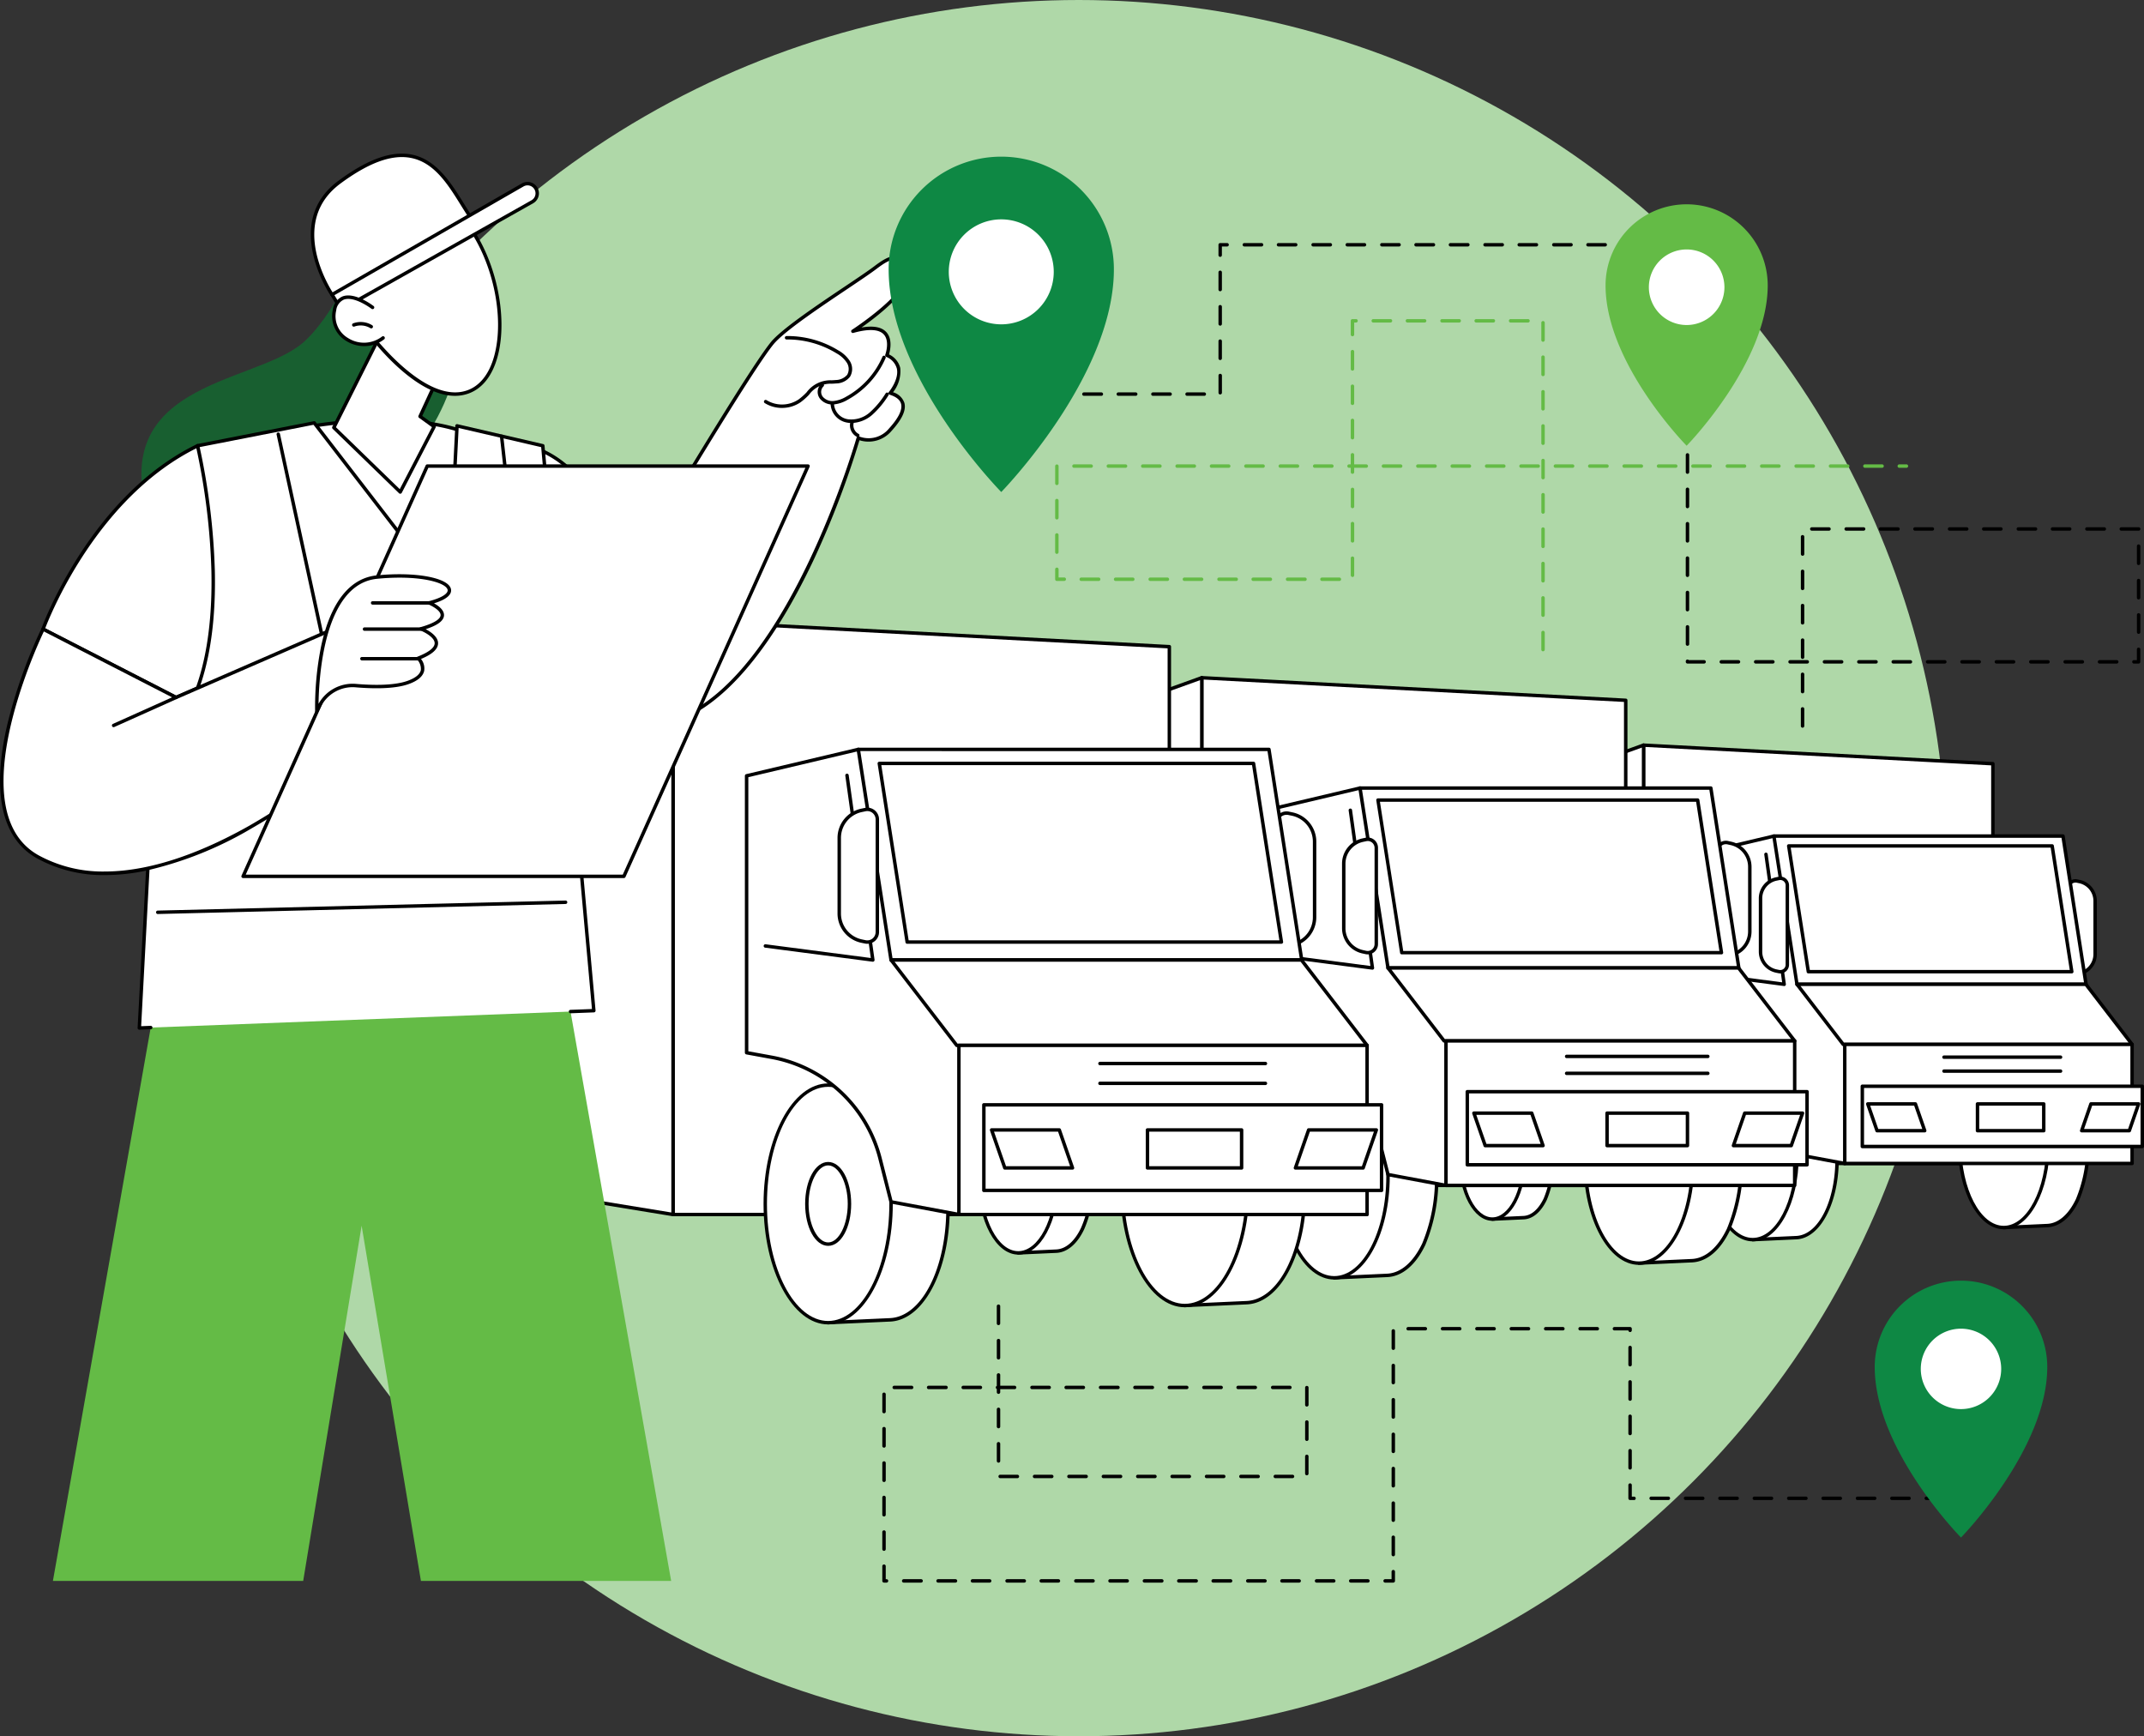 <svg xmlns="http://www.w3.org/2000/svg" xmlns:xlink="http://www.w3.org/1999/xlink" width="315.299" height="255.305" viewBox="0 0 315.299 255.305">
  <rect x="0" y="0" width="315.299" height="255.305" fill="#333333" stroke="none"/>
  <defs>
    <clipPath id="clip-path">
      <rect id="Rectangle_16835" data-name="Rectangle 16835" width="315.299" height="210.122" fill="none"/>
    </clipPath>
  </defs>
  <g id="Group_30842" data-name="Group 30842" transform="translate(-802.351 -5874.141)">
    <circle id="Ellipse_251" data-name="Ellipse 251" cx="127.652" cy="127.652" r="127.652" transform="translate(833.348 5874.141)" fill="#afd8a8"/>
    <g id="Group_30810" data-name="Group 30810" transform="translate(802.351 5896.731)">
      <g id="Group_30809" data-name="Group 30809" clip-path="url(#clip-path)">
        <path id="Path_39483" data-name="Path 39483" d="M230.783,151.884c2.379-.1,4.46,3.46,4.648,7.952s-1.586,8.213-3.966,8.313l-4.234.193s1.172-16.358,3.551-16.458" transform="translate(-22.526 -15.056)" fill="#fff"/>
        <path id="Path_39484" data-name="Path 39484" d="M227.205,168.567a.253.253,0,0,1-.252-.27c0-.041.3-4.146.885-8.21,1.086-7.54,2.179-8.453,2.907-8.483,2.5-.1,4.718,3.57,4.912,8.194a12.819,12.819,0,0,1-1.044,5.922c-.792,1.659-1.915,2.6-3.164,2.654l-4.232.193h-.012m3.561-16.458c-1.465.061-2.792,9.261-3.288,15.94l3.949-.18c1.053-.044,2.022-.885,2.729-2.366a12.3,12.3,0,0,0,1-5.684c-.18-4.287-2.1-7.711-4.3-7.711l-.089,0" transform="translate(-22.498 -15.028)"/>
        <path id="Path_39485" data-name="Path 39485" d="M231.069,160.222c0,4.5-1.931,8.139-4.311,8.139s-4.312-3.644-4.312-8.139,1.931-8.139,4.312-8.139,4.311,3.644,4.311,8.139" transform="translate(-22.051 -15.076)" fill="#fff"/>
        <path id="Path_39486" data-name="Path 39486" d="M226.73,168.587c-2.517,0-4.564-3.765-4.564-8.393s2.047-8.392,4.564-8.392,4.564,3.765,4.564,8.392-2.048,8.393-4.564,8.393m0-16.28c-2.238,0-4.058,3.538-4.058,7.887s1.821,7.887,4.058,7.887,4.058-3.539,4.058-7.887-1.821-7.887-4.058-7.887" transform="translate(-22.024 -15.048)"/>
        <path id="Path_39487" data-name="Path 39487" d="M228.532,160.815c0,1.522-.654,2.757-1.46,2.757s-1.459-1.234-1.459-2.757.653-2.757,1.459-2.757,1.46,1.234,1.46,2.757" transform="translate(-22.365 -15.668)" fill="#fff"/>
        <path id="Path_39488" data-name="Path 39488" d="M227.044,163.8c-.96,0-1.713-1.322-1.713-3.01s.752-3.009,1.713-3.009,1.713,1.322,1.713,3.009-.752,3.01-1.713,3.01m0-5.513c-.583,0-1.207,1.006-1.207,2.5s.624,2.5,1.207,2.5,1.207-1.029,1.207-2.5-.636-2.5-1.207-2.5" transform="translate(-22.337 -15.641)"/>
        <path id="Path_39489" data-name="Path 39489" d="M247.462,154.09c2.58-.108,4.838,3.753,5.042,8.625s-1.721,8.91-4.3,9.018l-4.593.209s1.271-17.744,3.851-17.852" transform="translate(-24.149 -15.275)" fill="#fff"/>
        <path id="Path_39490" data-name="Path 39490" d="M243.582,172.167a.253.253,0,0,1-.252-.271c0-.044.326-4.5.96-8.9,1.175-8.163,2.351-9.15,3.133-9.183,1.343-.059,2.64.856,3.641,2.569a15.16,15.16,0,0,1,.533,12.712c-.854,1.792-2.067,2.81-3.412,2.867l-4.592.209h-.012m3.863-17.853c-.422.018-1.525.906-2.654,8.748-.54,3.752-.853,7.538-.935,8.585l4.308-.2c1.15-.049,2.208-.964,2.978-2.579a14.663,14.663,0,0,0-.514-12.238c-.9-1.545-2.044-2.367-3.183-2.321m-.011-.252h0Z" transform="translate(-24.122 -15.247)"/>
        <path id="Path_39491" data-name="Path 39491" d="M247.772,163.134c0,4.876-2.094,8.829-4.676,8.829s-4.676-3.953-4.676-8.829,2.094-8.829,4.676-8.829,4.676,3.953,4.676,8.829" transform="translate(-23.635 -15.296)" fill="#fff"/>
        <path id="Path_39492" data-name="Path 39492" d="M243.068,172.188c-2.718,0-4.929-4.074-4.929-9.082s2.211-9.082,4.929-9.082S248,158.1,248,163.107s-2.212,9.082-4.93,9.082m0-17.658c-2.439,0-4.423,3.848-4.423,8.576s1.985,8.576,4.423,8.576,4.423-3.848,4.423-8.576-1.984-8.576-4.423-8.576" transform="translate(-23.607 -15.269)"/>
        <path id="Path_39493" data-name="Path 39493" d="M245.019,163.777c0,1.651-.709,2.99-1.584,2.99s-1.584-1.339-1.584-2.99.709-2.99,1.584-2.99,1.584,1.339,1.584,2.99" transform="translate(-23.975 -15.939)" fill="#fff"/>
        <path id="Path_39494" data-name="Path 39494" d="M243.408,166.991c-1.03,0-1.836-1.424-1.836-3.243s.806-3.242,1.836-3.242,1.837,1.424,1.837,3.242-.807,3.243-1.837,3.243m0-5.98c-.642,0-1.331,1.1-1.331,2.737s.688,2.738,1.331,2.738,1.331-1.1,1.331-2.738-.688-2.737-1.331-2.737" transform="translate(-23.947 -15.911)"/>
        <path id="Path_39495" data-name="Path 39495" d="M268.3,158.059h51.377V99.282L268.3,96.547Z" transform="translate(-26.596 -9.571)" fill="#fff"/>
        <path id="Path_39496" data-name="Path 39496" d="M319.645,158.284H268.268a.252.252,0,0,1-.252-.252V96.52a.255.255,0,0,1,.078-.185.244.244,0,0,1,.187-.068L319.658,99a.254.254,0,0,1,.24.253v58.776a.253.253,0,0,1-.253.252m-51.123-.5h50.87V99.495l-50.87-2.709Z" transform="translate(-26.569 -9.543)"/>
        <path id="Path_39497" data-name="Path 39497" d="M221.892,151.222l41.8,6.838V96.548l-41.8,15.042Z" transform="translate(-21.996 -9.571)" fill="#fff"/>
        <path id="Path_39498" data-name="Path 39498" d="M263.669,158.285a.224.224,0,0,1-.042,0l-41.8-6.837a.253.253,0,0,1-.212-.25V111.562a.253.253,0,0,1,.167-.238l41.806-15.043a.254.254,0,0,1,.338.239v61.511a.254.254,0,0,1-.089.193.25.25,0,0,1-.163.06m-41.552-7.305,41.3,6.755V96.88l-41.3,14.86Z" transform="translate(-21.969 -9.543)"/>
        <path id="Path_39499" data-name="Path 39499" d="M291.483,149.662c3.594-.151,6.738,5.227,7.022,12.012s-2.4,12.407-5.991,12.558l-6.4.291s1.77-24.71,5.364-24.861" transform="translate(-28.363 -14.836)" fill="#fff"/>
        <path id="Path_39500" data-name="Path 39500" d="M286.091,174.748a.253.253,0,0,1-.252-.271c0-.062.453-6.257,1.336-12.392,1.813-12.6,3.662-12.678,4.269-12.7,1.842-.078,3.605,1.177,4.981,3.53a19.223,19.223,0,0,1,2.305,8.724c.29,6.913-2.506,12.664-6.233,12.821l-6.394.291h-.012m5.375-24.862c-.613.026-2.207,1.273-3.79,12.271-.773,5.372-1.212,10.791-1.312,12.073l6.111-.278c3.449-.144,6.028-5.66,5.75-12.3a18.712,18.712,0,0,0-2.238-8.49c-1.277-2.184-2.883-3.348-4.522-3.28m-.011-.252h0Z" transform="translate(-28.335 -14.808)"/>
        <path id="Path_39501" data-name="Path 39501" d="M291.915,162.257c0,6.791-2.915,12.3-6.512,12.3s-6.512-5.505-6.512-12.3,2.916-12.3,6.512-12.3,6.512,5.505,6.512,12.3" transform="translate(-27.647 -14.866)" fill="#fff"/>
        <path id="Path_39502" data-name="Path 39502" d="M285.375,174.778c-3.73,0-6.765-5.63-6.765-12.549s3.034-12.548,6.765-12.548,6.766,5.629,6.766,12.548-3.035,12.549-6.766,12.549m0-24.592c-3.451,0-6.259,5.4-6.259,12.043s2.808,12.044,6.259,12.044,6.259-5.4,6.259-12.044-2.808-12.043-6.259-12.043" transform="translate(-27.619 -14.838)"/>
        <path id="Path_39503" data-name="Path 39503" d="M288.082,163.152c0,2.3-.987,4.164-2.205,4.164s-2.205-1.864-2.205-4.164.987-4.164,2.205-4.164,2.205,1.864,2.205,4.164" transform="translate(-28.121 -15.761)" fill="#fff"/>
        <path id="Path_39504" data-name="Path 39504" d="M285.848,167.542c-1.378,0-2.458-1.94-2.458-4.417s1.08-4.417,2.458-4.417,2.458,1.94,2.458,4.417-1.08,4.417-2.458,4.417m0-8.329c-1.059,0-1.952,1.791-1.952,3.912s.894,3.91,1.952,3.91,1.952-1.79,1.952-3.91-.894-3.912-1.952-3.912" transform="translate(-28.093 -15.733)"/>
        <path id="Path_39505" data-name="Path 39505" d="M332.467,147.689c3.594-.151,6.738,5.227,7.023,12.012s-2.4,12.407-5.992,12.558l-6.4.291s1.77-24.71,5.364-24.861" transform="translate(-32.426 -14.64)" fill="#fff"/>
        <path id="Path_39506" data-name="Path 39506" d="M327.075,172.774a.252.252,0,0,1-.252-.27c0-.062.454-6.257,1.337-12.392,1.813-12.6,3.661-12.678,4.269-12.7,1.841-.079,3.6,1.177,4.981,3.531a21.024,21.024,0,0,1,.74,17.61c-1.174,2.46-2.831,3.858-4.667,3.935l-6.4.291h-.012m5.512-24.864-.138,0c-.612.026-2.207,1.273-3.79,12.271-.773,5.372-1.213,10.791-1.311,12.073l6.111-.278c1.641-.068,3.144-1.364,4.233-3.648a20.524,20.524,0,0,0-.72-17.137c-1.241-2.122-2.794-3.283-4.385-3.283" transform="translate(-32.398 -14.612)"/>
        <path id="Path_39507" data-name="Path 39507" d="M332.9,160.284c0,6.791-2.915,12.3-6.512,12.3s-6.512-5.505-6.512-12.3,2.916-12.3,6.512-12.3,6.512,5.505,6.512,12.3" transform="translate(-31.709 -14.67)" fill="#fff"/>
        <path id="Path_39508" data-name="Path 39508" d="M326.359,172.805c-3.73,0-6.765-5.63-6.765-12.549s3.034-12.548,6.765-12.548,6.766,5.628,6.766,12.548-3.035,12.549-6.766,12.549m0-24.592c-3.451,0-6.259,5.4-6.259,12.043s2.808,12.044,6.259,12.044,6.259-5.4,6.259-12.044-2.808-12.043-6.259-12.043" transform="translate(-31.682 -14.642)"/>
        <path id="Path_39509" data-name="Path 39509" d="M338.891,132.419l.378-.078a2.906,2.906,0,0,0,2.313-2.845v-7.845a2.9,2.9,0,0,0-2.313-2.844l-.378-.079a1.039,1.039,0,0,0-1.25,1.018V131.4a1.039,1.039,0,0,0,1.25,1.017" transform="translate(-33.471 -11.767)" fill="#fff"/>
        <path id="Path_39510" data-name="Path 39510" d="M338.65,132.666a1.292,1.292,0,0,1-1.291-1.292V119.718a1.293,1.293,0,0,1,1.557-1.265l.378.078a3.171,3.171,0,0,1,2.514,3.092v7.846a3.171,3.171,0,0,1-2.514,3.092l-.378.078a1.343,1.343,0,0,1-.266.027m.214-.275h0Zm-.213-13.46a.785.785,0,0,0-.785.786v11.656a.784.784,0,0,0,.945.769l.379-.078a2.663,2.663,0,0,0,2.113-2.6v-7.846a2.663,2.663,0,0,0-2.113-2.6l-.379-.079a.8.8,0,0,0-.16-.016" transform="translate(-33.443 -11.74)"/>
        <path id="Path_39511" data-name="Path 39511" d="M298.726,159.53,291.7,158.22l-1.149-4.511a14.18,14.18,0,0,0-11.191-10.451l-2.614-.478V114.122l11.562-2.735,13,30.635Z" transform="translate(-27.434 -11.042)" fill="#fff"/>
        <path id="Path_39512" data-name="Path 39512" d="M298.7,159.756a.265.265,0,0,1-.046,0l-7.023-1.311a.253.253,0,0,1-.2-.186l-1.148-4.511a13.966,13.966,0,0,0-10.992-10.264L276.676,143a.252.252,0,0,1-.208-.249V114.1a.254.254,0,0,1,.195-.247l11.562-2.734a.251.251,0,0,1,.291.147l13,30.635a.248.248,0,0,1,.017.135l-2.584,17.508a.251.251,0,0,1-.25.216m-6.818-1.783,6.606,1.233,2.535-17.179-12.888-30.373-11.159,2.64v28.246l2.406.441a14.473,14.473,0,0,1,11.392,10.637Z" transform="translate(-27.407 -11.014)"/>
        <path id="Path_39513" data-name="Path 39513" d="M292.975,133.185h42.514l-3.392-21.8H289.583Z" transform="translate(-28.707 -11.042)" fill="#fff"/>
        <path id="Path_39514" data-name="Path 39514" d="M335.461,133.41H292.947a.253.253,0,0,1-.25-.214L289.3,111.4a.253.253,0,0,1,.25-.292h42.515a.253.253,0,0,1,.25.214l3.392,21.8a.252.252,0,0,1-.25.291m-42.3-.505h42l-3.313-21.292h-42Z" transform="translate(-28.679 -11.014)"/>
        <path id="Path_39515" data-name="Path 39515" d="M333.6,131.715H294.855a.253.253,0,0,1-.25-.214l-2.886-18.489a.253.253,0,0,1,.25-.292h38.741a.253.253,0,0,1,.25.214l2.886,18.489a.253.253,0,0,1-.25.292m-38.525-.505H333.3l-2.807-17.983h-38.23Z" transform="translate(-28.918 -11.174)"/>
        <path id="Path_39516" data-name="Path 39516" d="M293.348,135.584H335.83l6.8,8.837H300.145Z" transform="translate(-29.08 -13.441)" fill="#fff"/>
        <path id="Path_39517" data-name="Path 39517" d="M342.6,144.646H300.117a.253.253,0,0,1-.2-.1l-6.8-8.838a.253.253,0,0,1,.2-.407H335.8a.253.253,0,0,1,.2.1l6.8,8.838a.252.252,0,0,1-.2.406m-42.358-.505h41.844l-6.409-8.331H293.834Z" transform="translate(-29.052 -13.413)"/>
        <rect id="Rectangle_16826" data-name="Rectangle 16826" width="42.256" height="17.508" transform="translate(271.291 130.98)" fill="#fff"/>
        <path id="Path_39518" data-name="Path 39518" d="M343.372,163.127H301.116a.253.253,0,0,1-.252-.253V145.365a.252.252,0,0,1,.252-.252h42.256a.253.253,0,0,1,.253.252v17.508a.253.253,0,0,1-.253.253m-42-.505H343.12v-17H301.369Z" transform="translate(-29.825 -14.385)"/>
        <path id="Path_39519" data-name="Path 39519" d="M290,133.708l-.032,0-11.138-1.454a.253.253,0,0,1,.066-.5l10.809,1.41-2.627-18.766a.253.253,0,1,1,.5-.07l2.673,19.1a.253.253,0,0,1-.25.288" transform="translate(-27.619 -11.311)"/>
        <path id="Path_39520" data-name="Path 39520" d="M290.087,118.3l-.379.078a2.906,2.906,0,0,0-2.313,2.845v7.845a2.9,2.9,0,0,0,2.313,2.844l.379.079a1.039,1.039,0,0,0,1.25-1.018V119.317a1.039,1.039,0,0,0-1.25-1.017" transform="translate(-28.49 -11.725)" fill="#fff"/>
        <path id="Path_39521" data-name="Path 39521" d="M290.272,132.239a1.26,1.26,0,0,1-.265-.028l-.379-.078a3.171,3.171,0,0,1-2.514-3.092V121.2a3.17,3.17,0,0,1,2.514-3.091l.379-.079a1.292,1.292,0,0,1,1.555,1.265v11.656a1.292,1.292,0,0,1-1.29,1.293m0-13.736a.761.761,0,0,0-.161.017l-.378.078a2.663,2.663,0,0,0-2.113,2.6v7.846a2.663,2.663,0,0,0,2.113,2.6l.378.079a.787.787,0,0,0,.947-.77V119.29a.787.787,0,0,0-.786-.786m-.213-.231h0Z" transform="translate(-28.462 -11.697)"/>
        <rect id="Rectangle_16827" data-name="Rectangle 16827" width="41.171" height="8.856" transform="translate(273.875 137.137)" fill="#fff"/>
        <path id="Path_39522" data-name="Path 39522" d="M345.155,161.31H303.984a.253.253,0,0,1-.252-.253V152.2a.252.252,0,0,1,.252-.252h41.171a.253.253,0,0,1,.253.252v8.857a.253.253,0,0,1-.253.253m-40.917-.506H344.9v-8.351H304.237Z" transform="translate(-30.109 -15.063)"/>
        <path id="Path_39523" data-name="Path 39523" d="M306.27,159.043h7.008l-1.368-3.932H304.9Z" transform="translate(-30.225 -15.376)" fill="#fff"/>
        <path id="Path_39524" data-name="Path 39524" d="M313.251,159.268h-7.009A.253.253,0,0,1,306,159.1l-1.367-3.932a.253.253,0,0,1,.239-.336h7.008a.253.253,0,0,1,.239.17l1.368,3.932a.252.252,0,0,1-.239.335m-6.829-.505h6.473l-1.192-3.427H305.23Z" transform="translate(-30.198 -15.348)"/>
        <path id="Path_39525" data-name="Path 39525" d="M341.182,155.111h7.008l-1.368,3.932h-7.008Z" transform="translate(-33.686 -15.376)" fill="#fff"/>
        <path id="Path_39526" data-name="Path 39526" d="M346.8,159.268h-7.009a.252.252,0,0,1-.239-.335L340.916,155a.253.253,0,0,1,.239-.17h7.008a.254.254,0,0,1,.24.336l-1.368,3.932a.253.253,0,0,1-.239.169m-6.653-.505h6.473l1.192-3.427h-6.473Z" transform="translate(-33.658 -15.348)"/>
        <rect id="Rectangle_16828" data-name="Rectangle 16828" width="9.743" height="3.932" transform="translate(290.813 139.735)" fill="#fff"/>
        <path id="Path_39527" data-name="Path 39527" d="M332.529,159.268h-9.743a.253.253,0,0,1-.253-.252v-3.932a.253.253,0,0,1,.253-.253h9.743a.253.253,0,0,1,.253.253v3.932a.253.253,0,0,1-.253.252m-9.49-.505h9.237v-3.427h-9.237Z" transform="translate(-31.973 -15.348)"/>
        <path id="Path_39528" data-name="Path 39528" d="M334.445,147.705H317.337a.253.253,0,1,1,0-.505h17.108a.253.253,0,1,1,0,.505" transform="translate(-31.433 -14.592)"/>
        <path id="Path_39529" data-name="Path 39529" d="M334.445,149.982H317.337a.253.253,0,1,1,0-.505h17.108a.253.253,0,1,1,0,.505" transform="translate(-31.433 -14.818)"/>
        <path id="Path_39530" data-name="Path 39530" d="M150.657,152.7c2.886-.122,5.412,4.2,5.641,9.65s-1.925,9.968-4.812,10.089l-5.138.234s1.422-19.852,4.309-19.973" transform="translate(-14.508 -15.137)" fill="#fff"/>
        <path id="Path_39531" data-name="Path 39531" d="M146.32,172.9a.253.253,0,0,1-.252-.271c.24-3.353,1.588-20.083,4.55-20.207,1.488-.065,2.931.953,4.047,2.86a15.5,15.5,0,0,1,1.859,7.031c.234,5.582-2.033,10.226-5.055,10.353l-5.138.233h-.011m4.428-19.976-.108,0c-1.915.081-3.485,11.854-4.048,19.455l4.854-.221c2.744-.115,4.794-4.523,4.572-9.826a14.988,14.988,0,0,0-1.79-6.8c-.987-1.689-2.22-2.613-3.48-2.613" transform="translate(-14.48 -15.109)"/>
        <path id="Path_39532" data-name="Path 39532" d="M151,162.818c0,5.456-2.342,9.878-5.231,9.878s-5.232-4.422-5.232-9.878,2.342-9.878,5.232-9.878S151,157.362,151,162.818" transform="translate(-13.932 -15.161)" fill="#fff"/>
        <path id="Path_39533" data-name="Path 39533" d="M145.745,172.921c-3.024,0-5.485-4.544-5.485-10.13s2.46-10.131,5.485-10.131,5.484,4.545,5.484,10.131-2.46,10.13-5.484,10.13m0-19.756c-2.745,0-4.979,4.318-4.979,9.626s2.234,9.625,4.979,9.625,4.979-4.318,4.979-9.625-2.234-9.626-4.979-9.626" transform="translate(-13.904 -15.133)"/>
        <path id="Path_39534" data-name="Path 39534" d="M147.924,163.537c0,1.848-.793,3.345-1.771,3.345s-1.771-1.5-1.771-3.345.793-3.345,1.771-3.345,1.771,1.5,1.771,3.345" transform="translate(-14.313 -15.88)" fill="#fff"/>
        <path id="Path_39535" data-name="Path 39535" d="M146.125,167.107c-1.135,0-2.025-1.581-2.025-3.6s.89-3.6,2.025-3.6,2.024,1.58,2.024,3.6-.889,3.6-2.024,3.6m0-6.691c-.823,0-1.519,1.416-1.519,3.093s.7,3.093,1.519,3.093,1.519-1.416,1.519-3.093-.7-3.093-1.519-3.093" transform="translate(-14.285 -15.852)"/>
        <path id="Path_39536" data-name="Path 39536" d="M170.9,155.377c3.131-.132,5.871,4.555,6.12,10.467s-2.089,10.812-5.221,10.944l-5.574.253s1.543-21.533,4.675-21.664" transform="translate(-16.478 -15.402)" fill="#fff"/>
        <path id="Path_39537" data-name="Path 39537" d="M166.2,177.266a.253.253,0,0,1-.252-.271c0-.054.395-5.454,1.165-10.8,1.584-11.008,3.215-11.076,3.75-11.1l.137,0c3.209,0,6,4.754,6.246,10.712a16.774,16.774,0,0,1-1.367,7.759c-1.028,2.156-2.483,3.38-4.1,3.448l-5.572.253H166.2m4.685-21.665c-2.093.088-3.8,12.9-4.412,21.146l5.289-.241c1.417-.059,2.717-1.182,3.66-3.16a16.281,16.281,0,0,0,1.319-7.52c-.24-5.685-2.8-10.228-5.737-10.228l-.12,0" transform="translate(-16.45 -15.375)"/>
        <path id="Path_39538" data-name="Path 39538" d="M171.274,166.352c0,5.918-2.54,10.715-5.675,10.715s-5.675-4.8-5.675-10.715,2.54-10.715,5.675-10.715,5.675,4.8,5.675,10.715" transform="translate(-15.854 -15.428)" fill="#fff"/>
        <path id="Path_39539" data-name="Path 39539" d="M165.572,177.292c-3.268,0-5.928-4.921-5.928-10.968s2.659-10.967,5.928-10.967,5.928,4.92,5.928,10.967-2.659,10.968-5.928,10.968m0-21.43c-2.99,0-5.422,4.694-5.422,10.462s2.432,10.462,5.422,10.462,5.421-4.693,5.421-10.462-2.431-10.462-5.421-10.462" transform="translate(-15.826 -15.401)"/>
        <path id="Path_39540" data-name="Path 39540" d="M167.934,167.132c0,2-.86,3.629-1.922,3.629s-1.922-1.624-1.922-3.629.861-3.629,1.922-3.629,1.922,1.624,1.922,3.629" transform="translate(-16.266 -16.208)" fill="#fff"/>
        <path id="Path_39541" data-name="Path 39541" d="M165.985,170.986c-1.22,0-2.175-1.705-2.175-3.882s.955-3.881,2.175-3.881,2.175,1.7,2.175,3.881-.955,3.882-2.175,3.882m0-7.257c-.9,0-1.669,1.546-1.669,3.376s.765,3.376,1.669,3.376,1.668-1.547,1.668-3.376-.764-3.376-1.668-3.376" transform="translate(-16.239 -16.18)"/>
        <path id="Path_39542" data-name="Path 39542" d="M196.182,160.193h62.349V88.864l-62.349-3.32Z" transform="translate(-19.448 -8.48)" fill="#fff"/>
        <path id="Path_39543" data-name="Path 39543" d="M258.5,160.418H196.153a.252.252,0,0,1-.252-.252V85.516a.251.251,0,0,1,.266-.252l62.349,3.319a.253.253,0,0,1,.24.252v71.331a.253.253,0,0,1-.253.252m-62.1-.505h61.843V89.075l-61.843-3.292Z" transform="translate(-19.42 -8.452)"/>
        <path id="Path_39544" data-name="Path 39544" d="M139.867,151.9l50.732,8.3V85.544L139.867,103.8Z" transform="translate(-13.865 -8.48)" fill="#fff"/>
        <path id="Path_39545" data-name="Path 39545" d="M190.572,160.419a.308.308,0,0,1-.041,0l-50.732-8.3a.252.252,0,0,1-.212-.25v-48.1a.252.252,0,0,1,.166-.238l50.733-18.255a.255.255,0,0,1,.339.238v74.65a.253.253,0,0,1-.253.253m-50.479-8.765,50.226,8.215V85.877l-50.226,18.072Z" transform="translate(-13.837 -8.452)"/>
        <path id="Path_39546" data-name="Path 39546" d="M224.321,150c4.361-.183,8.176,6.343,8.522,14.577s-2.909,15.058-7.27,15.241l-7.762.353s2.149-29.988,6.51-30.171" transform="translate(-21.592 -14.87)" fill="#fff"/>
        <path id="Path_39547" data-name="Path 39547" d="M217.783,180.4a.253.253,0,0,1-.252-.271c.005-.075.55-7.592,1.622-15.035a81.852,81.852,0,0,1,2.04-10.4c.948-3.3,1.958-4.927,3.089-4.974,2.2-.095,4.337,1.419,6,4.257a25.462,25.462,0,0,1,.9,21.321c-1.416,2.967-3.411,4.652-5.618,4.745l-7.761.353h-.012m6.51-30.424.011.252c-3.011.127-5.374,17.693-6.248,29.653l7.477-.34c2.012-.085,3.852-1.668,5.184-4.458a24.963,24.963,0,0,0-.876-20.848c-1.56-2.668-3.514-4.09-5.538-4.008Z" transform="translate(-21.564 -14.842)"/>
        <path id="Path_39548" data-name="Path 39548" d="M224.845,165.288c0,8.241-3.539,14.922-7.9,14.922s-7.9-6.681-7.9-14.922,3.538-14.922,7.9-14.922,7.9,6.681,7.9,14.922" transform="translate(-20.722 -14.906)" fill="#fff"/>
        <path id="Path_39549" data-name="Path 39549" d="M216.914,180.434c-4.5,0-8.156-6.807-8.156-15.175s3.658-15.174,8.156-15.174,8.156,6.807,8.156,15.174-3.658,15.175-8.156,15.175m0-29.844c-4.218,0-7.65,6.581-7.65,14.669s3.432,14.67,7.65,14.67,7.65-6.581,7.65-14.67-3.432-14.669-7.65-14.669" transform="translate(-20.694 -14.878)"/>
        <path id="Path_39550" data-name="Path 39550" d="M220.193,166.374c0,2.791-1.2,5.053-2.676,5.053s-2.676-2.262-2.676-5.053,1.2-5.054,2.676-5.054,2.676,2.263,2.676,5.054" transform="translate(-21.297 -15.992)" fill="#fff"/>
        <path id="Path_39551" data-name="Path 39551" d="M217.489,171.652c-1.642,0-2.93-2.331-2.93-5.306s1.287-5.306,2.93-5.306,2.93,2.331,2.93,5.306-1.287,5.306-2.93,5.306m0-10.107c-1.313,0-2.423,2.2-2.423,4.8s1.11,4.8,2.423,4.8,2.423-2.2,2.423-4.8-1.11-4.8-2.423-4.8" transform="translate(-21.269 -15.964)"/>
        <path id="Path_39552" data-name="Path 39552" d="M274.058,147.608c4.361-.183,8.176,6.343,8.522,14.577s-2.909,15.058-7.27,15.241l-7.762.353s2.149-29.988,6.51-30.171" transform="translate(-26.522 -14.632)" fill="#fff"/>
        <path id="Path_39553" data-name="Path 39553" d="M267.52,178a.255.255,0,0,1-.252-.271c.006-.075.551-7.592,1.622-15.035a82.029,82.029,0,0,1,2.04-10.4c.948-3.3,1.959-4.927,3.09-4.974,2.2-.093,4.337,1.419,6,4.257a25.471,25.471,0,0,1,.9,21.321c-1.416,2.967-3.412,4.652-5.618,4.745l-7.762.353h-.012m6.511-30.424.01.252c-3.01.127-5.373,17.693-6.247,29.653l7.477-.341c2.011-.084,3.851-1.667,5.184-4.457a24.971,24.971,0,0,0-.876-20.848c-1.56-2.668-3.523-4.091-5.539-4.008Z" transform="translate(-26.495 -14.604)"/>
        <path id="Path_39554" data-name="Path 39554" d="M274.582,162.893c0,8.241-3.539,14.922-7.9,14.922s-7.9-6.681-7.9-14.922,3.538-14.922,7.9-14.922,7.9,6.681,7.9,14.922" transform="translate(-25.653 -14.669)" fill="#fff"/>
        <path id="Path_39555" data-name="Path 39555" d="M266.651,178.04c-4.5,0-8.156-6.807-8.156-15.175s3.658-15.174,8.156-15.174,8.156,6.807,8.156,15.174-3.658,15.175-8.156,15.175m0-29.844c-4.218,0-7.65,6.581-7.65,14.669s3.432,14.67,7.65,14.67,7.65-6.581,7.65-14.67-3.432-14.669-7.65-14.669" transform="translate(-25.625 -14.641)"/>
        <path id="Path_39556" data-name="Path 39556" d="M281.854,129.077l.459-.1a3.525,3.525,0,0,0,2.807-3.451v-9.521a3.525,3.525,0,0,0-2.807-3.451l-.459-.1a1.261,1.261,0,0,0-1.518,1.234v14.146a1.261,1.261,0,0,0,1.518,1.234" transform="translate(-27.79 -11.146)" fill="#fff"/>
        <path id="Path_39557" data-name="Path 39557" d="M281.567,129.329a1.516,1.516,0,0,1-1.512-1.514V113.668a1.514,1.514,0,0,1,1.822-1.482l.46.1a3.794,3.794,0,0,1,3.008,3.7V125.5a3.794,3.794,0,0,1-3.008,3.7l-.46.1a1.518,1.518,0,0,1-.311.032m0-16.669a1.008,1.008,0,0,0-1.006,1.008v14.146a1.008,1.008,0,0,0,1.213.986l.459-.1a3.286,3.286,0,0,0,2.606-3.2v-9.521a3.286,3.286,0,0,0-2.606-3.2l-.459-.1a1.012,1.012,0,0,0-.207-.022" transform="translate(-27.762 -11.118)"/>
        <path id="Path_39558" data-name="Path 39558" d="M233.11,161.979l-8.523-1.591-1.394-5.474a17.209,17.209,0,0,0-13.581-12.683l-3.172-.58V106.873l14.03-3.319,15.776,37.177Z" transform="translate(-20.465 -10.265)" fill="#fff"/>
        <path id="Path_39559" data-name="Path 39559" d="M233.083,162.2a.267.267,0,0,1-.047,0l-8.523-1.591a.253.253,0,0,1-.2-.186l-1.393-5.474a17,17,0,0,0-13.382-12.5l-3.173-.58a.254.254,0,0,1-.208-.249V106.845a.253.253,0,0,1,.195-.246l14.031-3.319a.252.252,0,0,1,.291.147l15.776,37.178a.256.256,0,0,1,.017.135l-3.136,21.248a.251.251,0,0,1-.25.216m-8.319-2.063,8.106,1.513,3.087-20.918-15.664-36.915-13.628,3.223v34.367l2.965.542a17.507,17.507,0,0,1,13.781,12.87Z" transform="translate(-20.437 -10.238)"/>
        <path id="Path_39560" data-name="Path 39560" d="M226.131,130.007h51.594l-4.116-26.453H222.015Z" transform="translate(-22.009 -10.265)" fill="#fff"/>
        <path id="Path_39561" data-name="Path 39561" d="M277.7,130.232H226.1a.253.253,0,0,1-.25-.214l-4.116-26.453a.253.253,0,0,1,.25-.292h51.595a.253.253,0,0,1,.25.214l4.117,26.453a.254.254,0,0,1-.25.291m-51.377-.505H277.4l-4.038-25.947H222.282Z" transform="translate(-21.981 -10.238)"/>
        <path id="Path_39562" data-name="Path 39562" d="M275.433,128.174H228.418a.253.253,0,0,1-.25-.214l-3.5-22.437a.253.253,0,0,1,.058-.2.256.256,0,0,1,.193-.088H271.93a.254.254,0,0,1,.25.214l3.5,22.437a.253.253,0,0,1-.25.292m-46.8-.505h46.5l-3.424-21.932h-46.5Z" transform="translate(-22.271 -10.432)"/>
        <path id="Path_39563" data-name="Path 39563" d="M226.584,132.918h51.555l8.249,10.724H234.833Z" transform="translate(-22.462 -13.176)" fill="#fff"/>
        <path id="Path_39564" data-name="Path 39564" d="M286.36,143.867H234.805a.253.253,0,0,1-.2-.1l-8.249-10.725a.252.252,0,0,1,.2-.406h51.555a.254.254,0,0,1,.2.1l8.249,10.725a.252.252,0,0,1-.2.406m-51.431-.505h50.917l-7.86-10.219H227.07Z" transform="translate(-22.434 -13.149)"/>
        <rect id="Rectangle_16829" data-name="Rectangle 16829" width="51.281" height="21.248" transform="translate(212.646 130.466)" fill="#fff"/>
        <path id="Path_39565" data-name="Path 39565" d="M287.3,166.3H236.017a.253.253,0,0,1-.252-.253V144.794a.252.252,0,0,1,.252-.252H287.3a.253.253,0,0,1,.253.252v21.248a.253.253,0,0,1-.253.253m-51.028-.506h50.775V145.047H236.27Z" transform="translate(-23.372 -14.329)"/>
        <path id="Path_39566" data-name="Path 39566" d="M222.527,130.592l-.032,0-13.517-1.765a.253.253,0,1,1,.066-.5l13.187,1.722-3.2-22.845a.253.253,0,1,1,.5-.07l3.244,23.174a.253.253,0,0,1-.25.288" transform="translate(-20.694 -10.598)"/>
        <path id="Path_39567" data-name="Path 39567" d="M222.626,111.943l-.459.1a3.525,3.525,0,0,0-2.807,3.451v9.521a3.525,3.525,0,0,0,2.807,3.451l.459.1a1.261,1.261,0,0,0,1.518-1.234V113.177a1.261,1.261,0,0,0-1.518-1.234" transform="translate(-21.745 -11.094)" fill="#fff"/>
        <path id="Path_39568" data-name="Path 39568" d="M222.857,128.81a1.517,1.517,0,0,1-.311-.032l-.459-.1a3.794,3.794,0,0,1-3.009-3.7v-9.521a3.794,3.794,0,0,1,3.009-3.7l.459-.1a1.514,1.514,0,0,1,1.822,1.482V127.3a1.516,1.516,0,0,1-1.512,1.514m0-16.669a1.011,1.011,0,0,0-.207.022l-.459.1a3.286,3.286,0,0,0-2.606,3.2v9.521a3.285,3.285,0,0,0,2.606,3.2l.459.1a1.009,1.009,0,0,0,1.213-.987V113.149a1.008,1.008,0,0,0-1.006-1.008m-.259-.226h0Z" transform="translate(-21.717 -11.067)"/>
        <rect id="Rectangle_16830" data-name="Rectangle 16830" width="49.963" height="10.748" transform="translate(215.782 137.937)" fill="#fff"/>
        <path id="Path_39569" data-name="Path 39569" d="M289.461,164.09H239.5a.253.253,0,0,1-.253-.253V153.088a.253.253,0,0,1,.253-.253h49.963a.253.253,0,0,1,.253.253v10.748a.253.253,0,0,1-.253.253m-49.71-.506h49.458V153.34H239.751Z" transform="translate(-23.717 -15.151)"/>
        <path id="Path_39570" data-name="Path 39570" d="M242.266,161.387h8.505l-1.659-4.772h-8.505Z" transform="translate(-23.852 -15.525)" fill="#fff"/>
        <path id="Path_39571" data-name="Path 39571" d="M250.743,161.612h-8.505a.253.253,0,0,1-.239-.169l-1.659-4.772a.253.253,0,0,1,.239-.336h8.505a.252.252,0,0,1,.239.169l1.659,4.773a.25.25,0,0,1-.032.229.254.254,0,0,1-.206.106m-8.325-.505h7.969L248.9,156.84h-7.97Z" transform="translate(-23.824 -15.498)"/>
        <path id="Path_39572" data-name="Path 39572" d="M284.635,156.615h8.505l-1.66,4.772h-8.5Z" transform="translate(-28.052 -15.525)" fill="#fff"/>
        <path id="Path_39573" data-name="Path 39573" d="M291.452,161.612h-8.505a.252.252,0,0,1-.239-.335l1.659-4.773a.254.254,0,0,1,.24-.169h8.5a.253.253,0,0,1,.239.336l-1.659,4.772a.252.252,0,0,1-.239.169m-8.149-.505h7.969l1.484-4.267h-7.969Z" transform="translate(-28.024 -15.498)"/>
        <rect id="Rectangle_16831" data-name="Rectangle 16831" width="11.824" height="4.772" transform="translate(236.337 141.09)" fill="#fff"/>
        <path id="Path_39574" data-name="Path 39574" d="M274.139,161.612H262.315a.253.253,0,0,1-.252-.253v-4.772a.253.253,0,0,1,.252-.253h11.824a.253.253,0,0,1,.253.253v4.772a.253.253,0,0,1-.253.253m-11.571-.505h11.319V156.84H262.568Z" transform="translate(-25.979 -15.498)"/>
        <path id="Path_39575" data-name="Path 39575" d="M276.464,147.58H255.7a.253.253,0,0,1,0-.505h20.761a.253.253,0,1,1,0,.505" transform="translate(-25.323 -14.58)"/>
        <path id="Path_39576" data-name="Path 39576" d="M276.464,150.343H255.7a.253.253,0,0,1,0-.505h20.761a.253.253,0,1,1,0,.505" transform="translate(-25.323 -14.854)"/>
        <path id="Path_39577" data-name="Path 39577" d="M80.276,157.906c3.666-.154,6.873,5.331,7.163,12.253s-2.445,12.656-6.111,12.81l-6.524.3s1.806-25.205,5.472-25.359" transform="translate(-7.415 -15.653)" fill="#fff"/>
        <path id="Path_39578" data-name="Path 39578" d="M74.777,183.49a.253.253,0,0,1-.252-.271c0-.063.462-6.383,1.363-12.64,1.849-12.849,3.731-12.928,4.349-12.954,1.879-.077,3.675,1.2,5.076,3.6a19.594,19.594,0,0,1,2.35,8.9c.3,7.049-2.554,12.914-6.352,13.073l-6.523.3h-.012M80.4,158.127l-.141,0c-.626.026-2.255,1.3-3.87,12.519-.79,5.487-1.239,11.025-1.339,12.322l6.239-.284c3.521-.148,6.154-5.776,5.869-12.546a19.094,19.094,0,0,0-2.281-8.663c-1.268-2.167-2.852-3.351-4.478-3.351" transform="translate(-7.388 -15.625)"/>
        <path id="Path_39579" data-name="Path 39579" d="M80.716,170.753c0,6.927-2.974,12.543-6.643,12.543s-6.642-5.616-6.642-12.543S70.4,158.21,74.073,158.21s6.643,5.616,6.643,12.543" transform="translate(-6.685 -15.684)" fill="#fff"/>
        <path id="Path_39580" data-name="Path 39580" d="M74.045,183.521c-3.8,0-6.9-5.74-6.9-12.8s3.093-12.794,6.9-12.794,6.9,5.739,6.9,12.794-3.093,12.8-6.9,12.8m0-25.085c-3.523,0-6.39,5.513-6.39,12.289s2.867,12.291,6.39,12.291,6.39-5.513,6.39-12.291-2.867-12.289-6.39-12.289" transform="translate(-6.657 -15.656)"/>
        <path id="Path_39581" data-name="Path 39581" d="M76.807,171.666c0,2.346-1.007,4.248-2.249,4.248s-2.249-1.9-2.249-4.248,1.007-4.248,2.249-4.248,2.249,1.9,2.249,4.248" transform="translate(-7.168 -16.596)" fill="#fff"/>
        <path id="Path_39582" data-name="Path 39582" d="M74.529,176.139c-1.4,0-2.5-1.977-2.5-4.5s1.1-4.5,2.5-4.5,2.5,1.977,2.5,4.5-1.1,4.5-2.5,4.5m0-8.5c-1.083,0-2,1.83-2,3.994s.914,4,2,4,2-1.83,2-4-.915-3.994-2-3.994" transform="translate(-7.14 -16.569)"/>
        <path id="Path_39583" data-name="Path 39583" d="M109.872,163.544h72.984v-83.5l-72.984-3.885Z" transform="translate(-10.892 -7.55)" fill="#fff"/>
        <path id="Path_39584" data-name="Path 39584" d="M182.828,163.769H109.844a.252.252,0,0,1-.252-.252V76.134a.253.253,0,0,1,.078-.184.249.249,0,0,1,.187-.068l72.984,3.885a.253.253,0,0,1,.24.253v83.5a.253.253,0,0,1-.253.252m-72.731-.505h72.478v-83L110.1,76.4Z" transform="translate(-10.864 -7.522)"/>
        <path id="Path_39585" data-name="Path 39585" d="M43.952,153.832l59.385,9.713V76.162L43.952,97.53Z" transform="translate(-4.357 -7.55)" fill="#fff"/>
        <path id="Path_39586" data-name="Path 39586" d="M103.309,163.77a.206.206,0,0,1-.041,0l-59.386-9.712a.253.253,0,0,1-.212-.25V97.5a.253.253,0,0,1,.167-.238L103.224,75.9a.253.253,0,0,1,.339.238v87.382a.253.253,0,0,1-.253.253M44.176,153.589l58.88,9.63V76.495L44.176,97.68Z" transform="translate(-4.329 -7.522)"/>
        <path id="Path_39587" data-name="Path 39587" d="M142.812,151.615c5.1-.214,9.571,7.425,9.975,17.063s-3.4,17.626-8.51,17.841l-9.085.413s2.514-35.1,7.62-35.318" transform="translate(-13.402 -15.029)" fill="#fff"/>
        <path id="Path_39588" data-name="Path 39588" d="M135.163,187.158a.253.253,0,0,1-.251-.271c.005-.088.643-8.885,1.9-17.6a95.855,95.855,0,0,1,2.387-12.164c1.1-3.842,2.273-5.737,3.576-5.792.072,0,.145,0,.217,0,5.146,0,9.618,7.683,10.022,17.31.41,9.762-3.516,17.883-8.752,18.1l-9.085.413h-.012m7.831-35.322c-.067,0-.133,0-.2,0-3.965.166-6.632,24.9-7.358,34.8l8.8-.4c4.958-.208,8.667-8.092,8.269-17.577-.393-9.355-4.639-16.826-9.512-16.826" transform="translate(-13.374 -15.002)"/>
        <path id="Path_39589" data-name="Path 39589" d="M143.424,169.508c0,9.646-4.142,17.467-9.251,17.467s-9.251-7.82-9.251-17.467,4.142-17.467,9.251-17.467,9.251,7.82,9.251,17.467" transform="translate(-12.384 -15.072)" fill="#fff"/>
        <path id="Path_39590" data-name="Path 39590" d="M134.145,187.2c-5.24,0-9.5-7.949-9.5-17.72s4.264-17.72,9.5-17.72,9.505,7.949,9.505,17.72-4.265,17.72-9.505,17.72m0-34.935c-4.961,0-9,7.722-9,17.215s4.037,17.214,9,17.214,9-7.722,9-17.214-4.037-17.215-9-17.215" transform="translate(-12.356 -15.044)"/>
        <path id="Path_39591" data-name="Path 39591" d="M137.98,170.779c0,3.267-1.4,5.915-3.133,5.915s-3.132-2.648-3.132-5.915,1.4-5.915,3.132-5.915,3.133,2.649,3.133,5.915" transform="translate(-13.057 -16.343)" fill="#fff"/>
        <path id="Path_39592" data-name="Path 39592" d="M134.819,176.919c-1.9,0-3.385-2.71-3.385-6.168s1.487-6.168,3.385-6.168,3.385,2.709,3.385,6.168-1.486,6.168-3.385,6.168m0-11.831c-1.561,0-2.88,2.593-2.88,5.663s1.319,5.662,2.88,5.662,2.881-2.593,2.881-5.662-1.32-5.663-2.881-5.663" transform="translate(-13.029 -16.315)"/>
        <path id="Path_39593" data-name="Path 39593" d="M201.033,148.812c5.1-.214,9.571,7.425,9.975,17.063s-3.4,17.626-8.51,17.841l-9.085.413s2.514-35.1,7.62-35.318" transform="translate(-19.173 -14.751)" fill="#fff"/>
        <path id="Path_39594" data-name="Path 39594" d="M193.385,184.354a.253.253,0,0,1-.252-.271c.006-.087.643-8.885,1.9-17.6a96,96,0,0,1,2.387-12.164c1.1-3.842,2.274-5.737,3.576-5.792.073,0,.146,0,.217,0,5.146,0,9.618,7.683,10.022,17.31.41,9.763-3.516,17.884-8.752,18.1l-9.084.413h-.012m7.63-35.318c-3.965.167-6.631,24.9-7.357,34.8l8.8-.4c4.958-.208,8.667-8.093,8.269-17.577s-4.753-17.029-9.712-16.822" transform="translate(-19.145 -14.724)"/>
        <path id="Path_39595" data-name="Path 39595" d="M201.645,166.7c0,9.646-4.142,17.467-9.251,17.467s-9.251-7.82-9.251-17.467,4.142-17.467,9.251-17.467,9.251,7.82,9.251,17.467" transform="translate(-18.155 -14.794)" fill="#fff"/>
        <path id="Path_39596" data-name="Path 39596" d="M192.367,184.4c-5.24,0-9.5-7.949-9.5-17.72s4.264-17.72,9.5-17.72,9.5,7.949,9.5,17.72-4.264,17.72-9.5,17.72m0-34.935c-4.962,0-9,7.722-9,17.215s4.037,17.214,9,17.214,9-7.722,9-17.214-4.036-17.215-9-17.215" transform="translate(-18.127 -14.766)"/>
        <path id="Path_39597" data-name="Path 39597" d="M210.159,127.12l.538-.112a4.126,4.126,0,0,0,3.285-4.04V111.824a4.126,4.126,0,0,0-3.285-4.04l-.538-.112a1.476,1.476,0,0,0-1.777,1.445v16.559a1.476,1.476,0,0,0,1.777,1.445" transform="translate(-20.657 -10.67)" fill="#fff"/>
        <path id="Path_39598" data-name="Path 39598" d="M209.827,127.377a1.73,1.73,0,0,1-1.726-1.73V109.089a1.729,1.729,0,0,1,2.081-1.693l.538.112a4.4,4.4,0,0,1,3.487,4.288V122.94a4.4,4.4,0,0,1-3.487,4.288l-.538.112a1.759,1.759,0,0,1-.355.037m.3-.285h0Zm-.3-19.227a1.224,1.224,0,0,0-1.222,1.223v16.559a1.223,1.223,0,0,0,1.472,1.2l.539-.112a3.89,3.89,0,0,0,3.085-3.793V111.8A3.89,3.89,0,0,0,210.617,108l-.539-.112a1.238,1.238,0,0,0-.25-.026" transform="translate(-20.629 -10.643)"/>
        <path id="Path_39599" data-name="Path 39599" d="M153.1,165.634l-9.977-1.862-1.631-6.408a20.143,20.143,0,0,0-15.9-14.846l-3.713-.679v-40.71L138.3,97.244l18.467,43.518Z" transform="translate(-12.082 -9.64)" fill="#fff"/>
        <path id="Path_39600" data-name="Path 39600" d="M153.072,165.86a.263.263,0,0,1-.046,0l-9.977-1.862a.253.253,0,0,1-.2-.186l-1.631-6.407a19.946,19.946,0,0,0-15.7-14.661l-3.714-.679a.253.253,0,0,1-.207-.249V101.1a.253.253,0,0,1,.195-.246l16.424-3.885a.253.253,0,0,1,.292.147l18.466,43.519a.251.251,0,0,1,.017.136l-3.67,24.871a.253.253,0,0,1-.25.216m-9.772-2.334,9.56,1.785,3.622-24.541L138.126,97.512l-16.021,3.79v40.3l3.506.641a20.45,20.45,0,0,1,16.1,15.033Z" transform="translate(-12.054 -9.612)"/>
        <path id="Path_39601" data-name="Path 39601" d="M144.93,128.209h60.394l-4.819-30.965H140.111Z" transform="translate(-13.889 -9.64)" fill="#fff"/>
        <path id="Path_39602" data-name="Path 39602" d="M205.3,128.433H144.9a.253.253,0,0,1-.25-.214l-4.819-30.966a.252.252,0,0,1,.25-.291h60.394a.252.252,0,0,1,.25.214l4.819,30.965a.253.253,0,0,1-.058.2.25.25,0,0,1-.192.088m-60.178-.505H205l-4.739-30.459H140.379Z" transform="translate(-13.862 -9.612)"/>
        <path id="Path_39603" data-name="Path 39603" d="M202.646,126.025H147.612a.253.253,0,0,1-.25-.214l-4.1-26.264a.253.253,0,0,1,.25-.292h55.035a.252.252,0,0,1,.25.214l4.1,26.264a.253.253,0,0,1-.059.2.25.25,0,0,1-.192.088m-54.818-.505h54.522l-4.021-25.759H143.807Z" transform="translate(-14.201 -9.839)"/>
        <path id="Path_39604" data-name="Path 39604" d="M145.46,131.616H205.81l9.656,12.554H155.117Z" transform="translate(-14.42 -13.047)" fill="#fff"/>
        <path id="Path_39605" data-name="Path 39605" d="M215.438,144.394H155.09a.251.251,0,0,1-.2-.1l-9.656-12.555a.248.248,0,0,1-.027-.265.252.252,0,0,1,.227-.141h60.349a.253.253,0,0,1,.2.1l9.656,12.554a.252.252,0,0,1-.2.405m-60.224-.5h59.71l-9.266-12.049H145.947Z" transform="translate(-14.392 -13.019)"/>
        <rect id="Rectangle_16832" data-name="Rectangle 16832" width="60.028" height="24.872" transform="translate(141.018 131.122)" fill="#fff"/>
        <path id="Path_39606" data-name="Path 39606" d="M216.536,170.648H156.508a.253.253,0,0,1-.253-.253V145.523a.253.253,0,0,1,.253-.253h60.028a.253.253,0,0,1,.253.253V170.4a.253.253,0,0,1-.253.253m-59.775-.506h59.522V145.776H156.76Z" transform="translate(-15.49 -14.401)"/>
        <path id="Path_39607" data-name="Path 39607" d="M140.716,128.856l-.032,0-15.822-2.066a.253.253,0,0,1,.066-.5l15.492,2.022-3.751-26.8a.253.253,0,1,1,.5-.07l3.8,27.127a.253.253,0,0,1-.25.288" transform="translate(-12.356 -10.034)"/>
        <path id="Path_39608" data-name="Path 39608" d="M140.827,107.064l-.538.112a4.127,4.127,0,0,0-3.286,4.04V122.36a4.127,4.127,0,0,0,3.286,4.04l.538.112a1.476,1.476,0,0,0,1.777-1.445V108.509a1.476,1.476,0,0,0-1.777-1.445" transform="translate(-13.581 -10.61)" fill="#fff"/>
        <path id="Path_39609" data-name="Path 39609" d="M141.1,126.769a1.773,1.773,0,0,1-.355-.037l-.538-.112a4.4,4.4,0,0,1-3.487-4.288V111.188a4.4,4.4,0,0,1,3.487-4.287l.538-.113.052.248-.052-.248a1.73,1.73,0,0,1,2.082,1.693V125.04a1.73,1.73,0,0,1-1.727,1.73m-.251-19.486-.538.112a3.89,3.89,0,0,0-3.085,3.793v11.145a3.89,3.89,0,0,0,3.085,3.793l.538.113a1.223,1.223,0,0,0,1.473-1.2V108.481a1.223,1.223,0,0,0-1.473-1.2" transform="translate(-13.553 -10.582)"/>
        <rect id="Rectangle_16833" data-name="Rectangle 16833" width="58.485" height="12.582" transform="translate(144.689 139.869)" fill="#fff"/>
        <path id="Path_39610" data-name="Path 39610" d="M219.067,168.066H160.582a.253.253,0,0,1-.253-.252V155.232a.253.253,0,0,1,.253-.253h58.485a.253.253,0,0,1,.253.253v12.582a.253.253,0,0,1-.253.252m-58.232-.505h57.98V155.484h-57.98Z" transform="translate(-15.894 -15.363)"/>
        <path id="Path_39611" data-name="Path 39611" d="M163.817,164.942h9.955l-1.942-5.586h-9.956Z" transform="translate(-16.047 -15.797)" fill="#fff"/>
        <path id="Path_39612" data-name="Path 39612" d="M173.745,165.167h-9.956a.253.253,0,0,1-.239-.169l-1.942-5.586a.253.253,0,0,1,.239-.336H171.8a.252.252,0,0,1,.239.17l1.942,5.586a.25.25,0,0,1-.032.229.254.254,0,0,1-.206.106m-9.775-.505h9.42l-1.768-5.08H162.2Z" transform="translate(-16.019 -15.769)"/>
        <path id="Path_39613" data-name="Path 39613" d="M213.413,159.355h9.955l-1.942,5.586h-9.956Z" transform="translate(-20.963 -15.797)" fill="#fff"/>
        <path id="Path_39614" data-name="Path 39614" d="M221.4,165.167h-9.956a.252.252,0,0,1-.239-.335l1.943-5.586a.252.252,0,0,1,.239-.17h9.955a.252.252,0,0,1,.205.106.255.255,0,0,1,.033.23L221.636,165a.251.251,0,0,1-.239.169m-9.6-.505h9.42l1.767-5.08h-9.42Z" transform="translate(-20.935 -15.769)"/>
        <rect id="Rectangle_16834" data-name="Rectangle 16834" width="13.841" height="5.586" transform="translate(168.75 143.559)" fill="#fff"/>
        <path id="Path_39615" data-name="Path 39615" d="M201.132,165.167H187.291a.253.253,0,0,1-.252-.253v-5.585a.253.253,0,0,1,.252-.253h13.841a.253.253,0,0,1,.253.253v5.585a.253.253,0,0,1-.253.253m-13.588-.505h13.335v-5.08H187.544Z" transform="translate(-18.541 -15.769)"/>
        <path id="Path_39616" data-name="Path 39616" d="M203.853,148.741h-24.3a.253.253,0,1,1,0-.505h24.3a.253.253,0,1,1,0,.505" transform="translate(-17.774 -14.695)"/>
        <path id="Path_39617" data-name="Path 39617" d="M203.853,151.976h-24.3a.253.253,0,1,1,0-.505h24.3a.253.253,0,1,1,0,.505" transform="translate(-17.774 -15.015)"/>
        <path id="Path_39618" data-name="Path 39618" d="M99.556,223.3h-36.8l-8.719-52.234L45.444,223.3H8.638l15.524-87.829H84.031Z" transform="translate(-0.856 -13.429)" fill="#64bb46"/>
        <path id="Path_39619" data-name="Path 39619" d="M55.972,14.973s-4.739,10.811-9.419,14.544c-7.531,6.006-29.409,5.637-21.936,26.946S68.494,49.372,69.506,31,55.972,14.973,55.972,14.973" transform="translate(-2.288 -1.475)" fill="#185f30"/>
        <path id="Path_39620" data-name="Path 39620" d="M102.8,74.686S99.931,52.612,87.524,48.117l.96,27.815Z" transform="translate(-8.676 -4.77)" fill="#fff"/>
        <path id="Path_39621" data-name="Path 39621" d="M88.457,76.157a.251.251,0,0,1-.168-.064.248.248,0,0,1-.085-.18L87.244,48.1a.253.253,0,0,1,.339-.247c6.5,2.356,10.352,9.523,12.44,15.12a59.669,59.669,0,0,1,3,11.655.252.252,0,0,1-.228.285L88.478,76.156h-.022m-.695-27.7L88.7,75.629l13.781-1.2c-.373-2.467-3.608-21.571-14.719-25.97" transform="translate(-8.649 -4.742)"/>
        <path id="Path_39622" data-name="Path 39622" d="M40.686,55.805l8.383-11.276s13.972-2.706,23.308.74L81.329,55,71.243,75.491Z" transform="translate(-4.033 -4.314)" fill="#fff"/>
        <path id="Path_39623" data-name="Path 39623" d="M71.216,75.717a.246.246,0,0,1-.137-.041L40.522,55.991a.251.251,0,0,1-.113-.167.258.258,0,0,1,.046-.2l8.383-11.276a.254.254,0,0,1,.155-.1c.141-.027,14.148-2.679,23.444.752a.245.245,0,0,1,.1.066l8.95,9.735a.252.252,0,0,1,.041.283L71.443,75.576a.257.257,0,0,1-.159.132.29.29,0,0,1-.068.009m-30.193-20L71.114,75.1,81,55.022l-8.792-9.563c-8.762-3.2-21.774-.953-23.02-.726Z" transform="translate(-4.005 -4.287)"/>
        <path id="Path_39624" data-name="Path 39624" d="M26.591,84.689,7.032,74.642s6.861-19.268,22.723-26.963C37.6,50.855,40.057,64.5,42.769,77.653Z" transform="translate(-0.697 -4.726)" fill="#fff"/>
        <path id="Path_39625" data-name="Path 39625" d="M26.563,84.915a.251.251,0,0,1-.116-.028L6.888,74.839a.253.253,0,0,1-.123-.31c.069-.194,7.078-19.453,22.851-27.105a.253.253,0,0,1,.2-.007C37.437,50.5,40.074,63.361,42.624,75.8l.365,1.778a.252.252,0,0,1-.147.283L26.663,84.894a.255.255,0,0,1-.1.021M7.319,74.493l19.252,9.89,15.881-6.907L42.128,75.9c-2.512-12.246-5.107-24.909-12.392-27.968C15.1,55.1,8.118,72.4,7.319,74.493" transform="translate(-0.669 -4.699)"/>
        <path id="Path_39626" data-name="Path 39626" d="M22.744,132.927l66.838-2.55L82.076,47.31,69.465,44.384,68.187,69.508,48.464,43.951,31.312,47.31s8.22,33.98-6.388,44.809Z" transform="translate(-2.255 -4.357)" fill="#fff"/>
        <path id="Path_39627" data-name="Path 39627" d="M22.716,133.152a.253.253,0,0,1-.252-.267l2.18-40.807a.255.255,0,0,1,.1-.19c7.459-5.53,8.777-17.332,8.57-26.257a97.749,97.749,0,0,0-2.277-18.291.247.247,0,0,1,.033-.195.252.252,0,0,1,.164-.113l17.151-3.358a.252.252,0,0,1,.25.093L67.942,68.783l1.242-24.44a.253.253,0,0,1,.31-.232l12.611,2.926a.253.253,0,0,1,.2.223l7.505,83.067a.253.253,0,0,1-.242.276l-3.425.131a.261.261,0,0,1-.262-.243.253.253,0,0,1,.243-.262l3.158-.121L81.813,47.488,69.674,44.672,68.412,69.493a.253.253,0,0,1-.453.142L48.331,44.2,31.59,47.481a98.993,98.993,0,0,1,2.231,18.14c.209,9.008-1.131,20.915-8.678,26.6l-2.159,40.412,1.4-.053a.256.256,0,0,1,.262.243.253.253,0,0,1-.242.262l-1.674.064h-.01" transform="translate(-2.227 -4.329)"/>
        <path id="Path_39628" data-name="Path 39628" d="M25.713,123.895a.253.253,0,0,1-.006-.505l59.986-1.477a.261.261,0,0,1,.259.246.254.254,0,0,1-.247.259l-59.986,1.477h-.006" transform="translate(-2.524 -12.085)"/>
        <path id="Path_39629" data-name="Path 39629" d="M52.661,79.5a.252.252,0,0,1-.246-.2L45.156,45.84a.253.253,0,1,1,.494-.107L52.91,79.19a.255.255,0,0,1-.194.3.291.291,0,0,1-.055.005" transform="translate(-4.476 -4.514)"/>
        <path id="Path_39630" data-name="Path 39630" d="M85.384,77.723a.253.253,0,0,1-.251-.224L81.6,46.119a.253.253,0,0,1,.5-.057l3.535,31.38a.252.252,0,0,1-.223.279l-.029,0" transform="translate(-8.089 -4.544)"/>
        <path id="Path_39631" data-name="Path 39631" d="M121.762,29.227c-2.782,2.937-18.632,29.61-18.632,29.61l-.627-2s-14.481,2.005-22.737,8.194c0,0,2.1,13.335,16.754,19.555,23.2,9.849,37.611-41.09,37.611-41.09a4.133,4.133,0,0,0,4.687-1.2c2.155-2.364,2.894-4.489,0-5.4,0,0,3.194-3.793-.483-5.558,0,0,2.049-5.524-5-3.532,0,0,11.057-7.129,7.463-9.954-.987-.777-1.322-1.563-4.112.558s-12.145,7.882-14.926,10.819" transform="translate(-7.907 -1.689)" fill="#fff"/>
        <path id="Path_39632" data-name="Path 39632" d="M102.418,86.072a15.336,15.336,0,0,1-6.024-1.28A28.862,28.862,0,0,1,82.4,72.574a24.269,24.269,0,0,1-2.913-7.53.253.253,0,0,1,.5-.079,27.659,27.659,0,0,0,16.6,19.361,14.217,14.217,0,0,0,12.16-.262c15.556-7.453,25.016-40.333,25.11-40.664a.253.253,0,0,1,.35-.161A3.851,3.851,0,0,0,138.6,42.1c1.421-1.559,2.023-2.79,1.79-3.658-.157-.584-.721-1.032-1.675-1.334a.252.252,0,0,1-.117-.4c.015-.018,1.52-1.832,1.176-3.428a2.59,2.59,0,0,0-1.576-1.74.253.253,0,0,1-.127-.315c.007-.02.712-1.971-.227-2.985-.708-.768-2.255-.841-4.47-.216a.253.253,0,0,1-.206-.456c.079-.051,7.919-5.141,8.064-8.254a1.468,1.468,0,0,0-.62-1.289c-.1-.08-.2-.161-.29-.239-.727-.613-1.166-.985-3.512.8-.913.695-2.513,1.768-4.367,3.012-3.863,2.593-8.672,5.819-10.528,7.78-2.731,2.883-18.439,29.3-18.6,29.565a.252.252,0,0,1-.459-.053l-.627-2a.253.253,0,1,1,.482-.151l.458,1.46c2.231-3.744,15.781-26.43,18.376-29.168,1.9-2,6.73-5.246,10.615-7.852,1.847-1.239,3.441-2.309,4.342-2.994,2.545-1.934,3.2-1.578,4.145-.783.088.074.179.15.277.228a1.968,1.968,0,0,1,.813,1.711c-.123,2.635-4.921,6.309-7.166,7.889,1.731-.3,2.954-.08,3.647.67.95,1.03.575,2.694.4,3.287a2.972,2.972,0,0,1,1.653,1.991,4.941,4.941,0,0,1-1.064,3.572,2.469,2.469,0,0,1,1.674,1.567c.285,1.06-.338,2.411-1.9,4.13a4.423,4.423,0,0,1-4.707,1.358,132.9,132.9,0,0,1-6.62,17.344c-3.969,8.483-10.432,19.426-18.683,23.379a15.043,15.043,0,0,1-6.551,1.551" transform="translate(-7.88 -1.661)"/>
        <path id="Path_39633" data-name="Path 39633" d="M127.363,40.344a4.765,4.765,0,0,1-2.537-.713.253.253,0,0,1,.27-.428,4.367,4.367,0,0,0,4.724-.117,9.3,9.3,0,0,0,1.162-1.036,4.352,4.352,0,0,1,3.677-1.769c.206-.01.413-.02.619-.04a2.271,2.271,0,0,0,1.668-.764,1.722,1.722,0,0,0-.053-1.79,4.311,4.311,0,0,0-1.506-1.369,13.8,13.8,0,0,0-7.363-2.039.253.253,0,0,1-.007-.505,14.313,14.313,0,0,1,7.636,2.113,4.764,4.764,0,0,1,1.676,1.542,2.22,2.22,0,0,1,.035,2.334,2.633,2.633,0,0,1-2.036.98c-.214.021-.428.032-.643.041a3.89,3.89,0,0,0-3.345,1.623,9.6,9.6,0,0,1-1.229,1.091,4.8,4.8,0,0,1-2.748.844" transform="translate(-12.362 -2.951)"/>
        <path id="Path_39634" data-name="Path 39634" d="M135.686,40.155a2.326,2.326,0,0,1-1.856-.832,1.626,1.626,0,0,1,.157-2.188.253.253,0,1,1,.324.388,1.144,1.144,0,0,0-.078,1.494,1.855,1.855,0,0,0,1.6.629,4.527,4.527,0,0,0,1.809-.62A12.285,12.285,0,0,0,143,33.148a.253.253,0,1,1,.464.2,12.8,12.8,0,0,1-5.586,6.121,4.98,4.98,0,0,1-2.019.68c-.059,0-.119.005-.177.005" transform="translate(-13.232 -3.271)"/>
        <path id="Path_39635" data-name="Path 39635" d="M138.669,43.477a3.5,3.5,0,0,1-.623-.055,2.925,2.925,0,0,1-2.461-2.807.253.253,0,1,1,.505.022,2.407,2.407,0,0,0,2.045,2.288,4.084,4.084,0,0,0,3.231-1.019,12.744,12.744,0,0,0,2.318-2.79.253.253,0,1,1,.418.284,13.132,13.132,0,0,1-2.415,2.9,4.852,4.852,0,0,1-3.018,1.179" transform="translate(-13.44 -3.867)"/>
        <path id="Path_39636" data-name="Path 39636" d="M139.9,46.011a.247.247,0,0,1-.111-.026,1.928,1.928,0,0,1-.99-2.149.253.253,0,0,1,.49.126,1.427,1.427,0,0,0,.722,1.568.253.253,0,0,1-.112.48" transform="translate(-13.754 -4.327)"/>
        <path id="Path_39637" data-name="Path 39637" d="M6.361,77.61,25.92,87.657l23.1-10.047L53.935,94.4S24.488,121.706,5.547,111.073c-12.335-6.923.813-33.463.813-33.463" transform="translate(-0.027 -7.694)" fill="#fff"/>
        <path id="Path_39638" data-name="Path 39638" d="M15.457,113.753A20.233,20.233,0,0,1,5.4,111.265c-5.151-2.891-6.652-9.671-4.339-19.6A74.709,74.709,0,0,1,6.108,77.47a.253.253,0,0,1,.342-.113L25.9,87.349l22.99-10a.25.25,0,0,1,.208,0,.254.254,0,0,1,.136.158L54.151,94.3a.252.252,0,0,1-.071.256,102.871,102.871,0,0,1-17.138,12.36,54.016,54.016,0,0,1-15.821,6.257,29.386,29.386,0,0,1-5.664.58M6.45,77.925c-1.244,2.618-12.185,26.511-.806,32.9a19.659,19.659,0,0,0,9.76,2.4c7.429,0,15.231-3.331,21.281-6.748A102.827,102.827,0,0,0,53.622,94.29l-4.79-16.362L25.995,87.861a.252.252,0,0,1-.216-.007Z" transform="translate(0 -7.666)"/>
        <path id="Path_39639" data-name="Path 39639" d="M18.548,92.881l9.184-4.119Z" transform="translate(-1.839 -8.799)" fill="#fff"/>
        <path id="Path_39640" data-name="Path 39640" d="M18.52,93.106a.253.253,0,0,1-.1-.484L27.6,88.5a.253.253,0,1,1,.206.461l-9.183,4.119a.253.253,0,0,1-.1.023" transform="translate(-1.811 -8.771)"/>
        <path id="Path_39641" data-name="Path 39641" d="M95.684,111.325h-56L66.765,51h56Z" transform="translate(-3.934 -5.056)" fill="#fff"/>
        <path id="Path_39642" data-name="Path 39642" d="M95.656,111.549h-56a.253.253,0,0,1-.231-.356L66.506,50.87a.253.253,0,0,1,.231-.149h56a.252.252,0,0,1,.231.356L95.887,111.4a.253.253,0,0,1-.231.149m-55.61-.505H95.493l26.855-59.818H66.9Z" transform="translate(-3.906 -5.028)"/>
        <path id="Path_39643" data-name="Path 39643" d="M51.721,88.8s-.592-18.764,8.844-19.7,14.115,2.141,7.678,3.8c0,0,5.068,2.034-1.216,3.813,0,0,5.375,2.082-.4,4.325,0,0,2.254,2.227-1.5,3.566-2.031.725-5.191.665-7.66.457a5.519,5.519,0,0,0-5.417,3.068Z" transform="translate(-5.126 -6.833)" fill="#fff"/>
        <path id="Path_39644" data-name="Path 39644" d="M51.693,89.026a.21.21,0,0,1-.053-.006.251.251,0,0,1-.2-.239,45.228,45.228,0,0,1,.888-9.56c1.375-6.409,4.2-10.005,8.183-10.4,5.717-.568,10.614.351,10.914,2.047.1.575-.274,1.377-2.5,2.063.636.35,1.513.98,1.47,1.78-.041.78-.924,1.444-2.693,2.021.723.379,1.821,1.111,1.821,2.064,0,.852-.822,1.612-2.512,2.316a2.22,2.22,0,0,1,.468,1.749c-.181.815-.953,1.471-2.3,1.95-2.105.752-5.386.671-7.766.471a5.234,5.234,0,0,0-5.168,2.928l-.332.675a.254.254,0,0,1-.227.141m12.163-19.87c-1.013,0-2.113.052-3.294.169C52.748,70.1,52,83.763,51.944,87.708a5.734,5.734,0,0,1,5.519-2.93c2.331.2,5.534.278,7.555-.443,1.166-.417,1.829-.949,1.97-1.582a1.962,1.962,0,0,0-.568-1.567.252.252,0,0,1,.086-.414c1.646-.64,2.515-1.322,2.515-1.977,0-.869-1.525-1.65-2.113-1.877a.253.253,0,0,1,.023-.479c2.535-.717,2.945-1.407,2.963-1.754.038-.694-1.3-1.392-1.772-1.582a.253.253,0,0,1-.158-.251.25.25,0,0,1,.189-.228c2.167-.557,2.855-1.226,2.776-1.668-.156-.882-2.821-1.8-7.073-1.8" transform="translate(-5.099 -6.806)"/>
        <path id="Path_39645" data-name="Path 39645" d="M60.851,73.333h0Z" transform="translate(-6.032 -7.27)" fill="#fff"/>
        <path id="Path_39646" data-name="Path 39646" d="M69.121,73.557h-8.3a.253.253,0,1,1,0-.505h8.3a.253.253,0,1,1,0,.505" transform="translate(-6.004 -7.242)"/>
        <path id="Path_39647" data-name="Path 39647" d="M59.488,77.61h0Z" transform="translate(-5.897 -7.694)" fill="#fff"/>
        <path id="Path_39648" data-name="Path 39648" d="M67.77,77.834H59.46a.253.253,0,0,1,0-.505h8.31a.253.253,0,1,1,0,.505" transform="translate(-5.869 -7.666)"/>
        <path id="Path_39649" data-name="Path 39649" d="M59.063,82.44h0Z" transform="translate(-5.855 -8.172)" fill="#fff"/>
        <path id="Path_39650" data-name="Path 39650" d="M67.345,82.664h-8.31a.253.253,0,0,1,0-.505h8.31a.253.253,0,1,1,0,.505" transform="translate(-5.827 -8.145)"/>
        <path id="Path_39651" data-name="Path 39651" d="M62.029,28.04,54.5,43.06l9.763,9.476,4.988-9.614-2.073-1.5L71.1,32.9Z" transform="translate(-5.402 -2.78)" fill="#fff"/>
        <path id="Path_39652" data-name="Path 39652" d="M64.232,52.762a.256.256,0,0,1-.177-.071l-9.763-9.476a.254.254,0,0,1-.05-.3L61.775,27.9a.255.255,0,0,1,.15-.127.251.251,0,0,1,.2.018l9.073,4.858a.253.253,0,0,1,.111.329l-3.84,8.335,1.9,1.378a.253.253,0,0,1,.076.321l-4.987,9.615a.253.253,0,0,1-.184.132.205.205,0,0,1-.041,0M54.778,42.98l9.386,9.11,4.73-9.119L67,41.6a.254.254,0,0,1-.081-.311l3.827-8.308L62.11,28.358Z" transform="translate(-5.374 -2.752)"/>
        <path id="Path_39653" data-name="Path 39653" d="M59.606,26.981S67.89,38.5,74.512,36.125s5.975-17.172-.434-25.144c0,0-14.208,2.216-16.6,9.456Z" transform="translate(-5.698 -1.089)" fill="#fff"/>
        <path id="Path_39654" data-name="Path 39654" d="M72.576,36.677c-6.239,0-12.893-9.145-13.2-9.575a.24.24,0,0,1-.035-.069l-2.13-6.544a.255.255,0,0,1,0-.158c2.414-7.3,16.217-9.535,16.8-9.627a.253.253,0,0,1,.236.092c4.263,5.3,6.268,14.19,4.566,20.234-.775,2.753-2.242,4.587-4.242,5.306a5.883,5.883,0,0,1-2,.341m-12.77-9.839C60.29,27.5,68.2,38.086,74.4,35.86c1.84-.66,3.2-2.378,3.927-4.966,1.65-5.86-.274-14.464-4.381-19.665-1.487.259-13.968,2.618-16.231,9.183Z" transform="translate(-5.67 -1.061)"/>
        <path id="Path_39655" data-name="Path 39655" d="M56.083,22.177l-2.2-1.422S46.7,10.331,54.981,4.216c12.709-9.385,15.814.265,19.646,5.7Z" transform="translate(-5.055 -0.028)" fill="#fff"/>
        <path id="Path_39656" data-name="Path 39656" d="M56.058,22.4a.256.256,0,0,1-.138-.041l-2.2-1.422a.258.258,0,0,1-.071-.068c-.073-.106-7.222-10.7,1.159-16.887C59.082.827,62.59-.433,65.531.13c3.678.705,5.84,4.185,7.748,7.254.522.841,1.016,1.635,1.53,2.364a.251.251,0,0,1,.041.192.255.255,0,0,1-.109.165L56.2,22.36a.251.251,0,0,1-.139.042m-2.022-1.858,2.021,1.3L74.247,9.825c-.468-.68-.921-1.408-1.4-2.175C70.906,4.523,68.9,1.29,65.436.627c-2.8-.536-6.174.7-10.329,3.764-7.73,5.709-1.541,15.44-1.071,16.153" transform="translate(-5.03 0)"/>
        <path id="Path_39657" data-name="Path 39657" d="M55.548,23.4,83.65,7.569A1.426,1.426,0,1,0,82.238,5.09L54.2,21.214Z" transform="translate(-5.373 -0.486)" fill="#fff"/>
        <path id="Path_39658" data-name="Path 39658" d="M55.521,23.626a.252.252,0,0,1-.215-.12l-1.351-2.188a.254.254,0,0,1,.09-.351L82.085,4.842a1.688,1.688,0,0,1,1.083-.205,1.679,1.679,0,0,1,.578,3.124l-28.1,15.832a.255.255,0,0,1-.123.032m-1-2.351,1.086,1.759L83.5,7.321a1.174,1.174,0,0,0-.4-2.184,1.181,1.181,0,0,0-.758.144Z" transform="translate(-5.345 -0.458)"/>
        <path id="Path_39659" data-name="Path 39659" d="M60.2,24.949s-4.723-3.649-5.6.37,4.072,6.543,7.141,4.1Z" transform="translate(-5.402 -2.323)" fill="#fff"/>
        <path id="Path_39660" data-name="Path 39660" d="M58.932,30.6a4.98,4.98,0,0,1-2.63-.756,4.252,4.252,0,0,1-1.977-4.61,2.426,2.426,0,0,1,1.45-1.953c1.812-.659,4.443,1.35,4.554,1.436a.253.253,0,0,1-.309.4C60,25.1,57.5,23.2,55.948,23.76a1.961,1.961,0,0,0-1.128,1.586,3.71,3.71,0,0,0,1.75,4.072,4.35,4.35,0,0,0,4.985-.223.253.253,0,1,1,.315.4A4.707,4.707,0,0,1,58.932,30.6" transform="translate(-5.375 -2.295)"/>
        <path id="Path_39661" data-name="Path 39661" d="M60.294,28.422a.247.247,0,0,1-.132-.038,2.762,2.762,0,0,0-2.346-.233.253.253,0,0,1-.175-.475,3.235,3.235,0,0,1,2.785.277.253.253,0,0,1,.084.348.256.256,0,0,1-.216.121" transform="translate(-5.698 -2.724)"/>
        <path id="Path_39664" data-name="Path 39664" d="M243.994,75.857a.253.253,0,0,1-.252-.253V73.075a.253.253,0,0,1,.505,0V75.6a.253.253,0,0,1-.253.253m0-5.057a.253.253,0,0,1-.252-.253V68.018a.253.253,0,1,1,.505,0v2.528a.253.253,0,0,1-.253.253m0-5.057a.253.253,0,0,1-.252-.253V62.961a.253.253,0,1,1,.505,0V65.49a.253.253,0,0,1-.253.253m-29.969-.229H211.5a.253.253,0,1,1,0-.505h2.529a.253.253,0,1,1,0,.505m-5.057,0h-2.528a.253.253,0,1,1,0-.505h2.528a.253.253,0,1,1,0,.505m-5.057,0h-2.529a.253.253,0,1,1,0-.505h2.529a.253.253,0,0,1,0,.505m-5.057,0h-2.529a.253.253,0,0,1,0-.505h2.529a.253.253,0,1,1,0,.505m-5.057,0h-2.529a.253.253,0,1,1,0-.505H193.8a.253.253,0,0,1,0,.505m-5.057,0H186.21a.253.253,0,0,1,0-.505h2.529a.253.253,0,1,1,0,.505m-5.057,0h-2.529a.253.253,0,1,1,0-.505h2.529a.253.253,0,0,1,0,.505m-5.057,0H176.1a.253.253,0,1,1,0-.505h2.529a.253.253,0,1,1,0,.505m-5.057,0H172.5a.253.253,0,0,1-.253-.253V63.8a.253.253,0,0,1,.506,0v1.2h.819a.253.253,0,1,1,0,.505m42.4-.582a.253.253,0,0,1-.252-.253V62.15a.253.253,0,0,1,.505,0v2.529a.253.253,0,0,1-.253.253m-43.475-3.4a.253.253,0,0,1-.253-.253V58.747a.253.253,0,0,1,.506,0v2.529a.253.253,0,0,1-.253.253m71.5-.844a.253.253,0,0,1-.252-.253V57.9a.253.253,0,1,1,.505,0v2.528a.253.253,0,0,1-.253.253m-28.023-.811a.252.252,0,0,1-.252-.252V57.093a.253.253,0,1,1,.505,0v2.529a.252.252,0,0,1-.253.252m-43.475-3.4a.253.253,0,0,1-.253-.253V53.691a.253.253,0,0,1,.506,0v2.528a.253.253,0,0,1-.253.253m71.5-.844a.252.252,0,0,1-.252-.252V52.847a.253.253,0,1,1,.505,0v2.529a.253.253,0,0,1-.253.252m-28.023-.81a.253.253,0,0,1-.252-.253V52.036a.253.253,0,0,1,.505,0v2.529a.253.253,0,0,1-.253.253m-43.475-3.4a.253.253,0,0,1-.253-.253V48.633a.253.253,0,0,1,.506,0v2.529a.253.253,0,0,1-.253.253m71.5-.844a.253.253,0,0,1-.252-.253V47.789a.253.253,0,0,1,.505,0v2.529a.253.253,0,0,1-.253.253M215.97,49.76a.253.253,0,0,1-.252-.253v-.632h-.249a.253.253,0,0,1,0-.506h.249v-1.39a.253.253,0,1,1,.505,0v1.39H218a.253.253,0,1,1,0,.506h-1.775v.632a.253.253,0,0,1-.253.253m81.465-.885h-1.052a.253.253,0,0,1,0-.506h1.052a.253.253,0,0,1,0,.506m-3.58,0h-2.529a.253.253,0,1,1,0-.506h2.529a.253.253,0,0,1,0,.506m-5.057,0h-2.529a.253.253,0,0,1,0-.506H288.8a.253.253,0,1,1,0,.506m-5.057,0h-2.528a.253.253,0,1,1,0-.506h2.528a.253.253,0,1,1,0,.506m-5.057,0h-2.529a.253.253,0,0,1,0-.506h2.529a.253.253,0,1,1,0,.506m-5.057,0H271.1a.253.253,0,1,1,0-.506h2.528a.253.253,0,0,1,0,.506m-5.057,0H266.04a.253.253,0,1,1,0-.506h2.529a.253.253,0,0,1,0,.506m-5.057,0h-2.529a.253.253,0,0,1,0-.506h2.529a.253.253,0,1,1,0,.506m-5.057,0h-2.529a.253.253,0,1,1,0-.506h2.529a.253.253,0,0,1,0,.506m-5.057,0h-2.529a.253.253,0,0,1,0-.506H253.4a.253.253,0,1,1,0,.506m-5.057,0h-2.528a.253.253,0,1,1,0-.506h2.528a.253.253,0,1,1,0,.506m-5.057,0h-2.529a.253.253,0,1,1,0-.506h2.529a.253.253,0,1,1,0,.506m-5.057,0H235.7a.253.253,0,1,1,0-.506h2.528a.253.253,0,1,1,0,.506m-5.057,0h-2.529a.253.253,0,1,1,0-.506h2.529a.253.253,0,0,1,0,.506m-5.057,0h-2.529a.253.253,0,0,1,0-.506h2.529a.253.253,0,1,1,0,.506m-5.057,0h-2.529a.253.253,0,0,1,0-.506h2.529a.253.253,0,0,1,0,.506m-10.114,0h-2.529a.253.253,0,1,1,0-.506h2.529a.253.253,0,0,1,0,.506m-5.057,0h-2.529a.253.253,0,1,1,0-.506h2.529a.253.253,0,1,1,0,.506m-5.057,0H200.3a.253.253,0,1,1,0-.506h2.528a.253.253,0,1,1,0,.506m-5.057,0h-2.529a.253.253,0,1,1,0-.506h2.529a.253.253,0,0,1,0,.506m-5.057,0h-2.529a.253.253,0,0,1,0-.506h2.529a.253.253,0,1,1,0,.506m-5.057,0h-2.529a.253.253,0,1,1,0-.506h2.529a.253.253,0,0,1,0,.506m-5.057,0H180.07a.253.253,0,0,1,0-.506H182.6a.253.253,0,0,1,0,.506m-5.057,0h-2.529a.253.253,0,1,1,0-.506h2.529a.253.253,0,0,1,0,.506m66.452-3.362a.252.252,0,0,1-.252-.252V42.733a.253.253,0,1,1,.505,0v2.529a.253.253,0,0,1-.253.252M215.97,44.7a.252.252,0,0,1-.252-.252V41.922a.253.253,0,1,1,.505,0v2.529a.252.252,0,0,1-.253.252m28.023-4.246a.253.253,0,0,1-.252-.253V37.675a.253.253,0,0,1,.505,0V40.2a.253.253,0,0,1-.253.253m-28.023-.811a.253.253,0,0,1-.252-.253V36.864a.253.253,0,0,1,.505,0v2.529a.253.253,0,0,1-.253.253M243.994,35.4a.253.253,0,0,1-.252-.253V32.619a.253.253,0,1,1,.505,0v2.528a.253.253,0,0,1-.253.253m-28.023-.811a.252.252,0,0,1-.252-.252V31.808a.253.253,0,1,1,.505,0v2.529a.252.252,0,0,1-.253.252m28.023-4.246a.253.253,0,0,1-.252-.253V27.561a.253.253,0,1,1,.505,0V30.09a.253.253,0,0,1-.253.253m-28.023-.811a.253.253,0,0,1-.252-.253V27.26a.252.252,0,0,1,.252-.252h.51a.253.253,0,1,1,0,.505h-.257v1.766a.253.253,0,0,1-.253.253m25.8-2.019h-2.528a.253.253,0,1,1,0-.505h2.528a.253.253,0,1,1,0,.505m-5.057,0H234.18a.253.253,0,1,1,0-.505h2.529a.253.253,0,0,1,0,.505m-5.057,0h-2.529a.253.253,0,0,1,0-.505h2.529a.253.253,0,1,1,0,.505m-5.057,0h-2.529a.253.253,0,1,1,0-.505H226.6a.253.253,0,0,1,0,.505m-5.057,0h-2.529a.253.253,0,0,1,0-.505h2.529a.253.253,0,1,1,0,.505" transform="translate(-17.075 -2.677)" fill="#64bb46"/>
        <path id="Path_39665" data-name="Path 39665" d="M281.538,85.862a.253.253,0,0,1-.253-.253V83.08a.253.253,0,0,1,.505,0v2.529a.253.253,0,0,1-.252.253m0-5.057a.252.252,0,0,1-.253-.252V78.024a.253.253,0,1,1,.505,0v2.529a.252.252,0,0,1-.252.252m49.416-4.375h-.687a.253.253,0,0,1,0-.506h.434V74.335a.253.253,0,0,1,.506,0v1.841a.253.253,0,0,1-.253.253m-3.215,0H325.21a.253.253,0,0,1,0-.506h2.529a.253.253,0,0,1,0,.506m-5.057,0h-2.529a.253.253,0,0,1,0-.506h2.529a.253.253,0,1,1,0,.506m-5.057,0H315.1a.253.253,0,0,1,0-.506h2.528a.253.253,0,1,1,0,.506m-5.057,0h-2.529a.253.253,0,0,1,0-.506h2.529a.253.253,0,1,1,0,.506m-5.057,0h-2.528a.253.253,0,1,1,0-.506h2.528a.253.253,0,0,1,0,.506m-5.057,0h-2.529a.253.253,0,0,1,0-.506h2.529a.253.253,0,0,1,0,.506m-5.057,0h-2.529a.253.253,0,0,1,0-.506H297.4a.253.253,0,0,1,0,.506m-5.057,0h-2.529a.253.253,0,0,1,0-.506h2.529a.253.253,0,0,1,0,.506m-5.057,0h-2.529a.253.253,0,0,1,0-.506h2.529a.253.253,0,0,1,0,.506m-5.057,0H279.7a.253.253,0,0,1,0-.506h2.528a.253.253,0,1,1,0,.506m-5.057,0h-2.529a.253.253,0,1,1,0-.506h2.529a.253.253,0,0,1,0,.506m-5.057,0h-2.528a.253.253,0,1,1,0-.506h2.528a.253.253,0,1,1,0,.506m-5.057,0h-2.443a.253.253,0,0,1-.253-.253v-.086a.253.253,0,0,1,.443-.168h2.253a.253.253,0,0,1,0,.506m14.484-.682a.253.253,0,0,1-.253-.253V72.966a.253.253,0,0,1,.505,0v2.529a.253.253,0,0,1-.252.253m-16.927-1.932a.253.253,0,0,1-.253-.253V71.034a.253.253,0,1,1,.506,0v2.529a.253.253,0,0,1-.253.253m66.344-1.756a.253.253,0,0,1-.253-.253V69.278a.253.253,0,1,1,.506,0v2.529a.253.253,0,0,1-.253.253M281.538,70.69a.252.252,0,0,1-.253-.252V67.91a.253.253,0,1,1,.505,0v2.529a.252.252,0,0,1-.252.252m-16.927-1.932a.253.253,0,0,1-.253-.253V65.977a.253.253,0,1,1,.506,0V68.5a.253.253,0,0,1-.253.253M330.954,67a.253.253,0,0,1-.253-.253V64.221a.253.253,0,1,1,.506,0v2.528a.253.253,0,0,1-.253.253m-49.416-1.368a.253.253,0,0,1-.253-.253V62.852a.253.253,0,0,1,.505,0v2.529a.253.253,0,0,1-.252.253M264.611,63.7a.253.253,0,0,1-.253-.252V60.92a.253.253,0,1,1,.506,0v2.529a.253.253,0,0,1-.253.252m66.344-1.756a.253.253,0,0,1-.253-.252V59.164a.253.253,0,1,1,.506,0v2.529a.253.253,0,0,1-.253.252m-49.416-1.368a.253.253,0,0,1-.253-.253V57.8a.253.253,0,1,1,.505,0v2.528a.253.253,0,0,1-.252.253m-16.927-1.932a.253.253,0,0,1-.253-.253V55.862a.253.253,0,0,1,.506,0v2.529a.253.253,0,0,1-.253.253m66.341-1.753h-2.529a.253.253,0,1,1,0-.505h2.529a.253.253,0,1,1,0,.505m-5.057,0h-2.528a.253.253,0,1,1,0-.505h2.528a.253.253,0,1,1,0,.505m-5.057,0h-2.529a.253.253,0,1,1,0-.505h2.529a.253.253,0,0,1,0,.505m-5.057,0h-2.529a.253.253,0,0,1,0-.505h2.529a.253.253,0,1,1,0,.505m-5.057,0h-2.529a.253.253,0,1,1,0-.505h2.529a.253.253,0,0,1,0,.505m-5.057,0h-2.529a.253.253,0,0,1,0-.505h2.529a.253.253,0,1,1,0,.505m-5.057,0h-2.528a.253.253,0,1,1,0-.505h2.528a.253.253,0,1,1,0,.505m-5.057,0h-2.529a.253.253,0,1,1,0-.505h2.529a.253.253,0,1,1,0,.505m-5.057,0h-2.528a.253.253,0,1,1,0-.505h2.528a.253.253,0,1,1,0,.505m-5.057,0h-2.529a.253.253,0,1,1,0-.505h2.529a.253.253,0,0,1,0,.505m-20.827-3.3a.253.253,0,0,1-.253-.252V50.806a.253.253,0,1,1,.506,0v2.529a.253.253,0,0,1-.253.252m0-5.057a.253.253,0,0,1-.253-.253V45.748a.253.253,0,0,1,.506,0v2.529a.253.253,0,0,1-.253.253m0-5.057a.253.253,0,0,1-.253-.252V40.692a.253.253,0,1,1,.506,0V43.22a.253.253,0,0,1-.253.252m0-5.057a.253.253,0,0,1-.253-.253V35.634a.253.253,0,1,1,.506,0v2.529a.253.253,0,0,1-.253.253M193.569,37.06H191.04a.253.253,0,1,1,0-.505h2.529a.253.253,0,0,1,0,.505m-5.057,0h-2.529a.253.253,0,0,1,0-.505h2.529a.253.253,0,1,1,0,.505m-5.057,0h-2.528a.253.253,0,1,1,0-.505h2.528a.253.253,0,1,1,0,.505m-5.057,0h-2.529a.253.253,0,1,1,0-.505H178.4a.253.253,0,1,1,0,.505m-5.057,0h-2.528a.253.253,0,1,1,0-.505h2.528a.253.253,0,1,1,0,.505m-5.057,0H166.2a.253.253,0,1,1,0-.505h2.087a.253.253,0,0,1,0,.505m27.61-.2a.253.253,0,0,1-.253-.253V34.075a.253.253,0,0,1,.506,0V36.6a.253.253,0,0,1-.253.253m68.717-3.5a.253.253,0,0,1-.253-.253V30.578a.253.253,0,1,1,.506,0v2.528a.253.253,0,0,1-.253.253M195.893,31.8a.253.253,0,0,1-.253-.253V29.018a.253.253,0,1,1,.506,0v2.528a.253.253,0,0,1-.253.253m68.717-3.5a.253.253,0,0,1-.253-.252V25.52a.253.253,0,1,1,.506,0v2.529a.253.253,0,0,1-.253.252m-68.717-1.559a.253.253,0,0,1-.253-.253V23.961a.253.253,0,1,1,.506,0v2.529a.253.253,0,0,1-.253.253m68.717-3.5a.253.253,0,0,1-.253-.253V20.463a.253.253,0,0,1,.506,0v2.529a.253.253,0,0,1-.253.253m-68.717-1.559a.253.253,0,0,1-.253-.253V18.9a.253.253,0,0,1,.506,0v2.529a.253.253,0,0,1-.253.253m68.717-3.5a.253.253,0,0,1-.253-.252V15.406a.253.253,0,1,1,.506,0v2.529a.253.253,0,0,1-.253.252m-68.717-1.559a.253.253,0,0,1-.253-.252V14.849a.253.253,0,0,1,.253-.252h1a.253.253,0,1,1,0,.505h-.75v1.273a.253.253,0,0,1-.253.252M262.639,15.1H260.11a.253.253,0,1,1,0-.505h2.529a.253.253,0,1,1,0,.505m-5.057,0h-2.529a.253.253,0,0,1,0-.505h2.529a.253.253,0,1,1,0,.505m-5.057,0H250a.253.253,0,1,1,0-.505h2.529a.253.253,0,0,1,0,.505m-5.057,0h-2.529a.253.253,0,0,1,0-.505h2.529a.253.253,0,1,1,0,.505m-5.057,0h-2.529a.253.253,0,1,1,0-.505h2.529a.253.253,0,0,1,0,.505m-5.057,0h-2.529a.253.253,0,0,1,0-.505h2.529a.253.253,0,1,1,0,.505m-5.057,0h-2.528a.253.253,0,1,1,0-.505H232.3a.253.253,0,1,1,0,.505m-5.057,0H224.71a.253.253,0,1,1,0-.505h2.529a.253.253,0,1,1,0,.505m-5.057,0h-2.529a.253.253,0,0,1,0-.505h2.529a.253.253,0,1,1,0,.505m-5.057,0H214.6a.253.253,0,1,1,0-.505h2.529a.253.253,0,0,1,0,.505m-5.057,0h-2.529a.253.253,0,0,1,0-.505h2.529a.253.253,0,1,1,0,.505m-5.057,0h-2.529a.253.253,0,1,1,0-.505h2.529a.253.253,0,0,1,0,.505m-5.057,0h-2.529a.253.253,0,0,1,0-.505h2.529a.253.253,0,1,1,0,.505" transform="translate(-16.45 -1.447)"/>
        <path id="Path_39666" data-name="Path 39666" d="M150.825,18.045A11.373,11.373,0,1,0,162.2,6.672a11.373,11.373,0,0,0-11.373,11.373" transform="translate(-14.951 -0.661)" fill="#fff"/>
        <path id="Path_39667" data-name="Path 39667" d="M161.627.494a16.562,16.562,0,0,0-16.562,16.562c0,15.952,16.562,32.749,16.562,32.749s16.562-16.95,16.562-32.749A16.562,16.562,0,0,0,161.627.494m0,24.656a7.718,7.718,0,1,1,7.718-7.718,7.718,7.718,0,0,1-7.718,7.718" transform="translate(-14.38 -0.049)" fill="#0e8844"/>
        <path id="Path_39668" data-name="Path 39668" d="M219.175,228.743h-1.184a.253.253,0,1,1,0-.505h.931v-1.091a.253.253,0,1,1,.505,0v1.343a.253.253,0,0,1-.253.253m-3.712,0h-2.529a.253.253,0,1,1,0-.505h2.529a.253.253,0,0,1,0,.505m-5.057,0h-2.529a.253.253,0,0,1,0-.505h2.529a.253.253,0,1,1,0,.505m-5.057,0H202.82a.253.253,0,1,1,0-.505h2.529a.253.253,0,0,1,0,.505m-5.057,0h-2.529a.253.253,0,0,1,0-.505h2.529a.253.253,0,1,1,0,.505m-5.057,0h-2.528a.253.253,0,1,1,0-.505h2.528a.253.253,0,1,1,0,.505m-5.057,0h-2.529a.253.253,0,1,1,0-.505h2.529a.253.253,0,1,1,0,.505m-5.057,0h-2.528a.253.253,0,1,1,0-.505h2.528a.253.253,0,1,1,0,.505m-5.057,0h-2.529a.253.253,0,1,1,0-.505h2.529a.253.253,0,0,1,0,.505m-5.057,0h-2.529a.253.253,0,0,1,0-.505h2.529a.253.253,0,1,1,0,.505m-5.057,0H167.42a.253.253,0,1,1,0-.505h2.529a.253.253,0,0,1,0,.505m-5.057,0h-2.529a.253.253,0,0,1,0-.505h2.529a.253.253,0,1,1,0,.505m-5.057,0h-2.529a.253.253,0,1,1,0-.505h2.529a.253.253,0,0,1,0,.505m-5.057,0h-2.529a.253.253,0,1,1,0-.505h2.529a.253.253,0,1,1,0,.505m-5.057,0h-2.528a.253.253,0,1,1,0-.505h2.528a.253.253,0,1,1,0,.505m-5.057,0h-.381a.253.253,0,0,1-.253-.253v-2.147a.253.253,0,1,1,.505,0v1.895h.129a.253.253,0,0,1,0,.505m74.512-3.872a.253.253,0,0,1-.252-.253V222.09a.253.253,0,1,1,.505,0v2.529a.253.253,0,0,1-.253.253m-74.893-.8a.253.253,0,0,1-.253-.253v-2.529a.253.253,0,0,1,.505,0v2.529a.253.253,0,0,1-.252.253m74.893-4.254a.253.253,0,0,1-.252-.253v-2.529a.253.253,0,0,1,.505,0v2.529a.253.253,0,0,1-.253.253m-74.893-.8a.252.252,0,0,1-.253-.252v-2.529a.253.253,0,1,1,.505,0v2.529a.252.252,0,0,1-.252.252M302.664,216.6h-.046a.253.253,0,0,1,0-.506h.046a.253.253,0,0,1,0,.506m-2.575,0H297.56a.253.253,0,0,1,0-.506h2.529a.253.253,0,1,1,0,.506m-5.057,0H292.5a.253.253,0,0,1,0-.506h2.528a.253.253,0,0,1,0,.506m-5.057,0h-2.529a.253.253,0,0,1,0-.506h2.529a.253.253,0,0,1,0,.506m-5.057,0H282.39a.253.253,0,0,1,0-.506h2.528a.253.253,0,1,1,0,.506m-5.057,0h-2.529a.253.253,0,0,1,0-.506h2.529a.253.253,0,0,1,0,.506m-5.057,0h-2.529a.253.253,0,0,1,0-.506H274.8a.253.253,0,1,1,0,.506m-5.057,0h-2.529a.253.253,0,0,1,0-.506h2.529a.253.253,0,0,1,0,.506m-5.057,0h-2.529a.253.253,0,0,1,0-.506h2.529a.253.253,0,0,1,0,.506m-5.057,0H257.1a.253.253,0,0,1,0-.506h2.529a.253.253,0,0,1,0,.506m-5.057,0H254a.253.253,0,0,1-.253-.253V214.4a.253.253,0,0,1,.506,0v1.7h.326a.253.253,0,0,1,0,.506m-35.4-1.845a.252.252,0,0,1-.252-.252v-2.529a.253.253,0,1,1,.505,0V214.5a.252.252,0,0,1-.253.252m-74.893-.8a.253.253,0,0,1-.253-.253v-2.529a.253.253,0,1,1,.505,0V213.7a.253.253,0,0,1-.252.253m60.07-.568h-2.529a.253.253,0,1,1,0-.506h2.529a.253.253,0,0,1,0,.506m-5.057,0h-2.529a.253.253,0,0,1,0-.506h2.529a.253.253,0,0,1,0,.506m-5.057,0h-2.528a.253.253,0,0,1,0-.506h2.528a.253.253,0,0,1,0,.506m-5.057,0h-2.529a.253.253,0,0,1,0-.506h2.529a.253.253,0,0,1,0,.506m-5.057,0H181.6a.253.253,0,1,1,0-.506h2.528a.253.253,0,0,1,0,.506m-5.057,0h-2.529a.253.253,0,0,1,0-.506h2.529a.253.253,0,0,1,0,.506m-5.057,0H171.48a.253.253,0,0,1,0-.506h2.529a.253.253,0,1,1,0,.506m-5.057,0h-2.529a.253.253,0,0,1,0-.506h2.529a.253.253,0,0,1,0,.506m-5.057,0h-2.529a.253.253,0,0,1,0-.506h2.529a.253.253,0,0,1,0,.506m42.565-.421a.253.253,0,0,1-.253-.252v-2.529a.253.253,0,1,1,.506,0v2.529a.253.253,0,0,1-.253.252M254,212.123a.253.253,0,0,1-.253-.253v-2.528a.253.253,0,1,1,.506,0v2.528a.253.253,0,0,1-.253.253m-92.879-1.018a.253.253,0,0,1-.253-.252v-2.529a.253.253,0,0,1,.506,0v2.529a.253.253,0,0,1-.253.252m58.057-1.405a.253.253,0,0,1-.252-.253v-2.529a.253.253,0,0,1,.505,0v2.529a.253.253,0,0,1-.253.253m-74.893-.8a.253.253,0,0,1-.253-.253v-2.528a.253.253,0,1,1,.505,0v2.528a.253.253,0,0,1-.252.253m62.178-.988a.253.253,0,0,1-.253-.253v-2.529a.253.253,0,0,1,.506,0v2.529a.253.253,0,0,1-.253.253M254,207.067a.253.253,0,0,1-.253-.253v-2.529a.253.253,0,1,1,.506,0v2.529a.253.253,0,0,1-.253.253m-92.879-1.018a.253.253,0,0,1-.253-.253v-2.529a.253.253,0,0,1,.506,0V205.8a.253.253,0,0,1-.253.253m58.057-1.406a.252.252,0,0,1-.252-.252v-2.529a.253.253,0,1,1,.505,0v2.529a.252.252,0,0,1-.253.252m-74.893-.8a.252.252,0,0,1-.253-.252v-2.529a.253.253,0,1,1,.505,0v2.529a.252.252,0,0,1-.252.252m62.178-.988a.253.253,0,0,1-.253-.253V200.07a.253.253,0,0,1,.506,0V202.6a.253.253,0,0,1-.253.253M254,202.009a.253.253,0,0,1-.253-.253v-2.528a.253.253,0,1,1,.506,0v2.528a.253.253,0,0,1-.253.253m-92.879-1.018a.253.253,0,0,1-.253-.253v-.462a.253.253,0,0,1,0-.46V198.21a.253.253,0,0,1,.506,0v1.583H163.5a.253.253,0,0,1,0,.505h-2.128v.44a.253.253,0,0,1-.253.253m42.837-.693h-2.529a.253.253,0,0,1,0-.505h2.529a.253.253,0,1,1,0,.505m-5.057,0h-2.529a.253.253,0,1,1,0-.505H198.9a.253.253,0,0,1,0,.505m-5.057,0h-2.529a.253.253,0,0,1,0-.505h2.529a.253.253,0,1,1,0,.505m-5.057,0h-2.528a.253.253,0,1,1,0-.505h2.528a.253.253,0,1,1,0,.505m-5.057,0H181.2a.253.253,0,1,1,0-.505h2.529a.253.253,0,1,1,0,.505m-5.057,0h-2.528a.253.253,0,1,1,0-.505h2.528a.253.253,0,1,1,0,.505m-5.057,0h-2.529a.253.253,0,1,1,0-.505h2.529a.253.253,0,0,1,0,.505m-5.057,0h-2.529a.253.253,0,0,1,0-.505h2.529a.253.253,0,1,1,0,.505m-10.114,0h-2.529a.253.253,0,0,1,0-.505h2.529a.253.253,0,1,1,0,.505m-5.057,0h-2.528a.253.253,0,1,1,0-.505h2.528a.253.253,0,1,1,0,.505m-5.057,0H145.8a.253.253,0,1,1,0-.505h2.529a.253.253,0,1,1,0,.505m70.848-.713a.253.253,0,0,1-.252-.253V196.8a.253.253,0,0,1,.505,0v2.529a.253.253,0,0,1-.253.253M254,196.952a.253.253,0,0,1-.253-.252v-2.529a.253.253,0,1,1,.506,0V196.7a.253.253,0,0,1-.253.252m-92.879-1.017a.253.253,0,0,1-.253-.253v-2.529a.253.253,0,1,1,.506,0v2.529a.253.253,0,0,1-.253.253m58.057-1.406a.253.253,0,0,1-.252-.253v-2.528a.253.253,0,1,1,.505,0v2.528a.253.253,0,0,1-.253.253M254,191.9a.253.253,0,0,1-.252-.237H251.7a.253.253,0,0,1,0-.506H254a.253.253,0,0,1,.253.253v.237a.253.253,0,0,1-.253.253m-4.821-.237h-2.528a.253.253,0,1,1,0-.506h2.528a.253.253,0,1,1,0,.506m-5.057,0H241.59a.253.253,0,1,1,0-.506h2.529a.253.253,0,1,1,0,.506m-5.057,0h-2.528a.253.253,0,1,1,0-.506h2.528a.253.253,0,1,1,0,.506m-5.057,0h-2.529a.253.253,0,1,1,0-.506h2.529a.253.253,0,0,1,0,.506m-5.057,0h-2.529a.253.253,0,0,1,0-.506h2.529a.253.253,0,1,1,0,.506m-5.057,0h-2.529a.253.253,0,1,1,0-.506h2.529a.253.253,0,0,1,0,.506m-62.773-.781a.253.253,0,0,1-.253-.253V188.1a.253.253,0,0,1,.506,0v2.528a.253.253,0,0,1-.253.253" transform="translate(-14.278 -18.621)"/>
        <path id="Path_39669" data-name="Path 39669" d="M310.45,197.4a8.712,8.712,0,1,0,8.711-8.711,8.711,8.711,0,0,0-8.711,8.711" transform="translate(-30.775 -18.705)" fill="#fff"/>
        <path id="Path_39670" data-name="Path 39670" d="M318.724,183.956a12.687,12.687,0,0,0-12.687,12.687c0,12.219,12.687,25.086,12.687,25.086s12.687-12.984,12.687-25.086a12.687,12.687,0,0,0-12.687-12.687m0,18.887a5.912,5.912,0,1,1,5.911-5.912,5.912,5.912,0,0,1-5.911,5.912" transform="translate(-30.338 -18.236)" fill="#0e8844"/>
        <path id="Path_39662" data-name="Path 39662" d="M305.611,20.907a8.188,8.188,0,1,0,8.188-8.188,8.188,8.188,0,0,0-8.188,8.188" transform="translate(-65.76 -1.261)" fill="#fff"/>
        <path id="Path_39663" data-name="Path 39663" d="M313.388,8.271a11.924,11.924,0,0,0-11.924,11.924c0,11.484,11.924,23.578,11.924,23.578s11.924-12.2,11.924-23.578A11.924,11.924,0,0,0,313.388,8.271m0,17.751a5.556,5.556,0,1,1,5.557-5.557,5.557,5.557,0,0,1-5.557,5.557" transform="translate(-65.349 -0.82)" fill="#64bb46"/>
      </g>
    </g>
  </g>
</svg>
